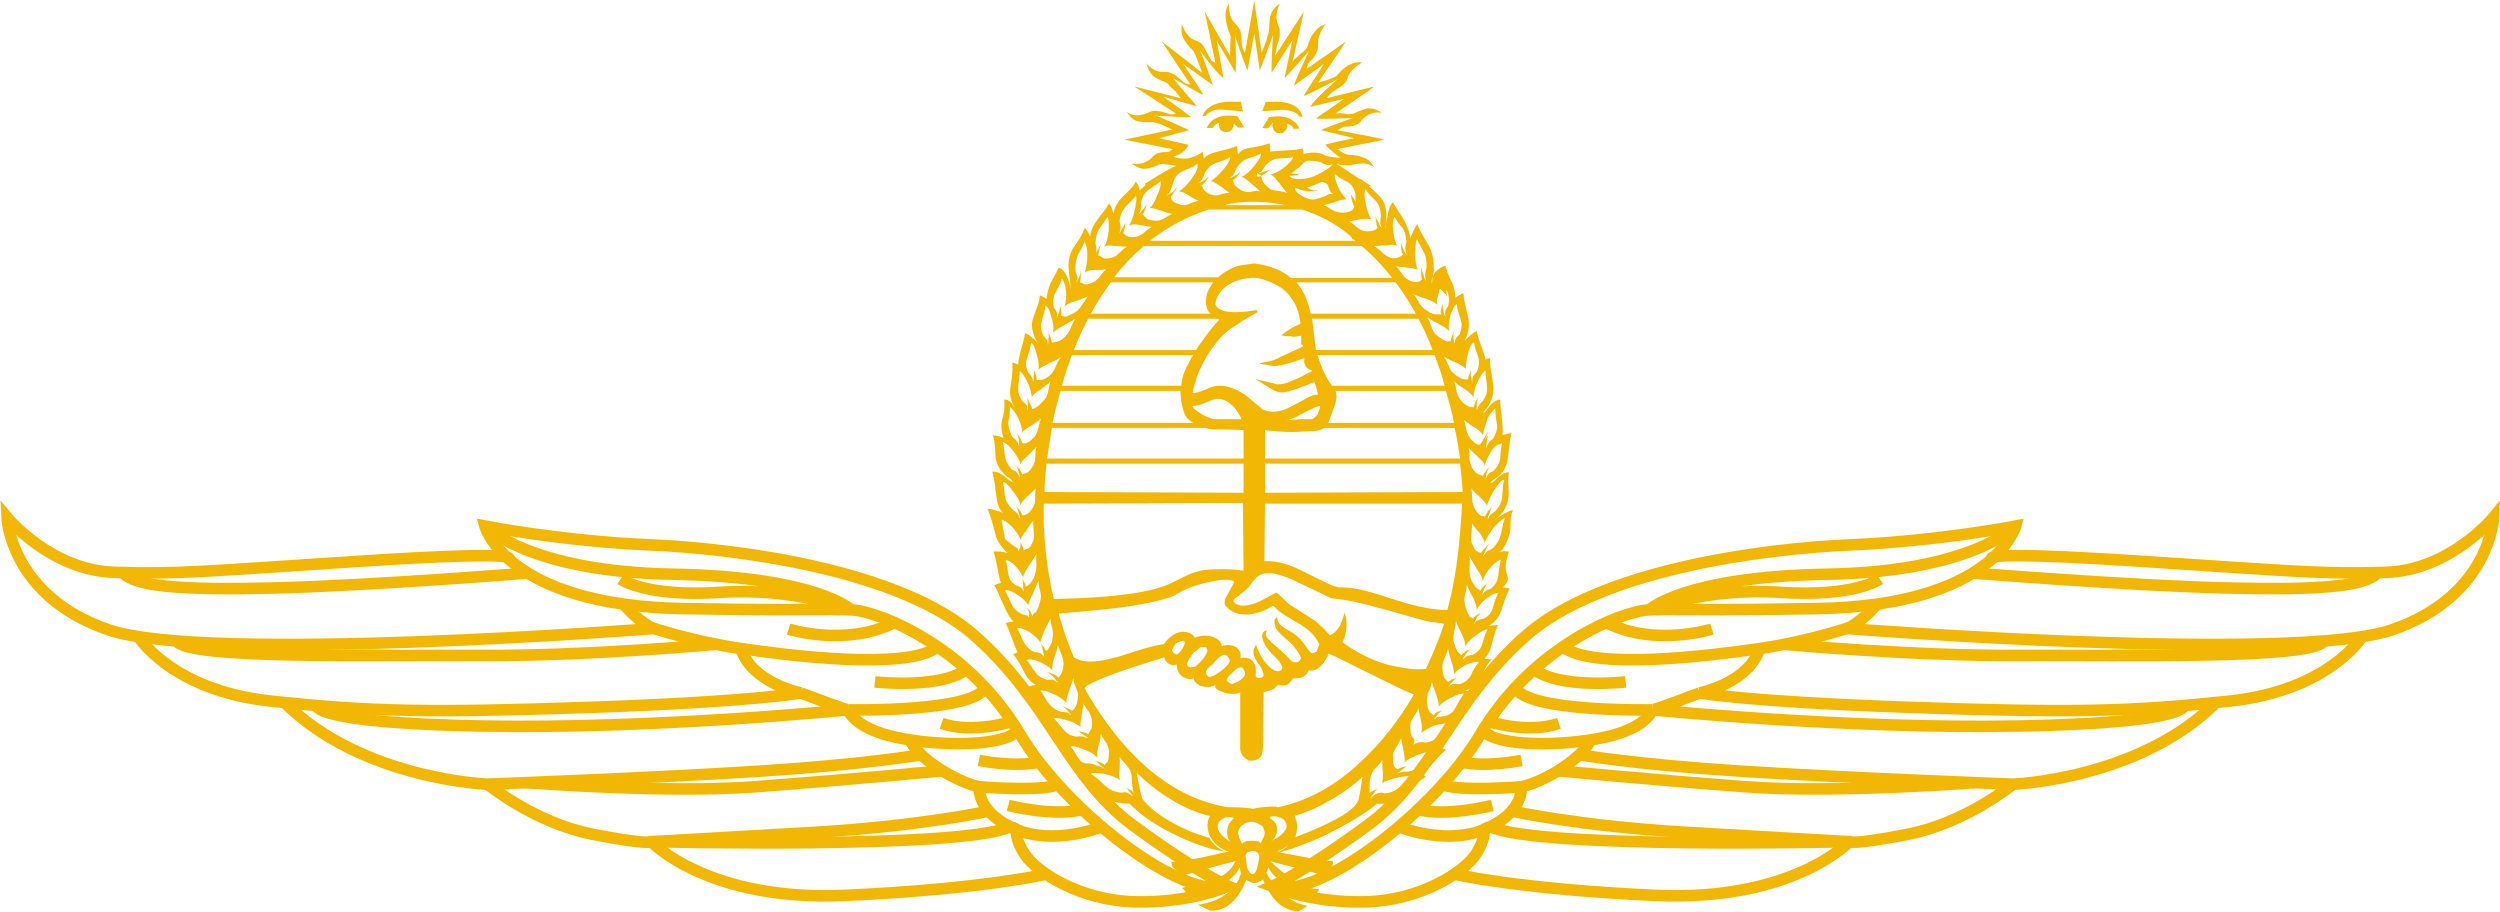 <?xml version="1.0" encoding="UTF-8"?>
<svg xmlns="http://www.w3.org/2000/svg" xmlns:xlink="http://www.w3.org/1999/xlink" width="131.52px" height="48px" viewBox="0 0 429.5 156.5" version="1.1">
<defs>
<clipPath id="clip1">
  <path d="M 169 0 L 260 0 L 260 156.5 L 169 156.5 Z M 169 0 "/>
</clipPath>
<clipPath id="clip2">
  <path d="M 72 79 L 223 79 L 223 156.5 L 72 156.5 Z M 72 79 "/>
</clipPath>
<clipPath id="clip3">
  <path d="M 163 130 L 223 130 L 223 156.5 L 163 156.5 Z M 163 130 "/>
</clipPath>
<clipPath id="clip4">
  <path d="M 100 133 L 191 133 L 191 156.5 L 100 156.5 Z M 100 133 "/>
</clipPath>
<clipPath id="clip5">
  <path d="M 207 79 L 358 79 L 358 156.5 L 207 156.5 Z M 207 79 "/>
</clipPath>
<clipPath id="clip6">
  <path d="M 306 77 L 429.5 77 L 429.5 122 L 306 122 Z M 306 77 "/>
</clipPath>
<clipPath id="clip7">
  <path d="M 207 130 L 267 130 L 267 156.5 L 207 156.5 Z M 207 130 "/>
</clipPath>
<clipPath id="clip8">
  <path d="M 238 133 L 329 133 L 329 156.5 L 238 156.5 Z M 238 133 "/>
</clipPath>
</defs>
<g id="surface1">
<g clip-path="url(#clip1)" clip-rule="nonzero">
<path style=" stroke:none;fill-rule:evenodd;fill:#F2B705;fill-opacity:1;" d="M 217.441 28.242 C 218.363 27.367 218.941 27.117 219.629 27.117 C 220.438 26.992 221.129 27.117 222.164 26.867 C 222.051 27.367 221.242 28.246 220.32 28.871 C 219.633 29.371 218.824 29.746 218.25 29.871 C 218.594 29.996 218.941 30.246 219.285 30.746 C 219.863 31.371 220.438 32.246 221.129 32.996 C 220.32 32.746 219.859 32.746 219.285 32.621 C 218.824 32.621 218.25 32.496 217.672 31.871 C 216.867 31.246 216.867 30.746 216.75 30.496 C 216.754 30.121 216.637 29.871 216.062 29.746 C 216.293 29.496 216.523 29.496 216.637 29.371 C 216.867 29.121 217.098 28.871 217.441 28.246 Z M 192.34 132.184 C 192.34 131.434 192.457 130.684 192.34 129.934 C 192.801 130.559 193.262 130.934 193.605 131.434 C 193.953 131.809 194.297 132.309 194.414 133.184 C 194.414 133.809 194.527 134.434 194.527 134.809 C 194.645 135.309 194.645 135.688 194.758 136.188 C 194.645 135.938 194.414 135.688 194.184 135.562 C 193.953 135.434 193.605 135.312 193.375 135.188 C 193.605 135.309 193.836 135.562 194.066 135.938 C 194.297 136.188 194.527 136.438 194.645 136.688 C 194.414 136.562 194.184 136.312 193.836 136.188 C 193.605 135.938 193.145 135.938 192.684 136.062 C 191.305 135.938 190.496 135.438 189.809 134.809 C 189.117 134.184 188.426 133.434 187.387 132.809 C 187.734 132.559 188.656 132.684 189.691 132.809 C 190.727 133.059 191.879 133.434 192.457 133.934 C 192.227 133.559 192.227 132.934 192.34 132.184 Z M 240.359 135.184 C 239.781 135.684 239.09 136.062 237.824 136.188 C 237.25 135.938 236.789 136.062 236.328 136.312 C 235.984 136.562 235.637 136.812 235.406 137.062 C 235.523 136.688 235.75 136.438 236.098 136.062 C 236.328 135.684 236.559 135.438 236.789 135.312 C 236.559 135.434 236.211 135.562 235.98 135.688 C 235.754 135.812 235.52 135.938 235.293 136.062 C 235.293 135.812 235.293 135.438 235.293 135.062 C 235.293 134.684 235.293 134.184 235.406 133.684 C 235.523 132.809 235.867 132.309 236.211 131.934 C 236.672 131.434 237.133 131.059 237.48 130.434 C 237.48 131.184 237.48 131.934 237.594 132.684 C 237.594 133.434 237.594 134.059 237.363 134.434 C 237.941 134.059 239.09 133.684 240.242 133.434 C 241.281 133.184 242.199 133.184 242.547 133.434 C 241.508 134.059 240.934 134.684 240.359 135.188 Z M 244.387 131.059 C 243.93 131.684 243.238 132.184 241.969 132.434 C 241.281 132.434 240.934 132.434 240.703 132.559 C 240.473 132.559 240.242 132.684 240.012 132.809 C 240.359 132.559 240.59 132.309 240.934 132.059 C 241.281 131.809 241.508 131.559 241.855 131.434 C 241.625 131.559 241.277 131.559 240.934 131.684 C 240.59 131.809 240.242 131.934 240.012 132.059 C 239.898 131.934 239.781 131.809 239.551 131.559 C 239.438 131.309 239.32 131.059 239.32 130.309 C 239.207 129.43 239.438 128.934 239.781 128.43 C 240.012 127.93 240.473 127.43 240.703 126.68 C 240.82 127.555 241.047 128.305 241.164 129.059 C 241.281 129.809 241.395 130.434 241.277 130.809 C 241.855 130.309 242.891 129.809 243.926 129.434 C 244.848 129.055 245.77 128.934 246.113 129.059 C 245.195 129.809 244.848 130.559 244.387 131.059 Z M 247.266 126.18 C 246.691 126.805 246.113 127.305 244.965 127.43 C 244.156 127.305 243.812 127.43 243.582 127.43 C 243.352 127.555 243.121 127.68 242.777 127.805 C 243.121 127.18 243.008 126.93 242.777 126.68 C 242.547 126.43 242.316 126.18 242.316 125.18 C 242.199 124.18 242.43 123.68 242.777 123.18 C 243.008 122.672 243.465 122.297 243.695 121.547 C 243.812 122.547 244.156 123.555 244.273 124.43 C 244.273 124.93 244.273 125.43 244.156 125.805 C 244.734 125.305 245.539 124.93 246.344 124.555 C 247.496 124.18 248.648 124.055 248.992 124.305 C 248.074 124.93 247.727 125.68 247.266 126.18 Z M 250.145 121.297 C 249.801 122.047 249.34 122.555 248.188 122.93 C 247.496 122.922 247.152 123.055 246.922 123.055 C 246.691 123.172 246.574 123.43 246.344 123.43 C 246.578 123.172 246.805 122.93 247.035 122.555 C 247.266 122.297 247.613 122.047 247.844 121.922 C 247.613 122.047 247.266 122.047 246.922 122.172 C 246.691 122.297 246.461 122.555 246.23 122.805 C 246.117 122.547 245.887 122.43 245.656 122.297 C 245.539 122.047 245.309 121.672 245.195 120.922 C 245.078 120.047 245.195 119.547 245.309 118.922 C 245.539 118.422 245.887 117.922 246 117.047 C 246.23 117.922 246.574 118.672 246.805 119.422 C 247.035 120.172 247.266 120.797 247.152 121.297 C 247.613 120.672 248.535 120.047 249.453 119.672 C 250.262 119.172 251.184 118.922 251.527 119.047 C 250.836 119.922 250.492 120.672 250.145 121.297 Z M 252.68 115.918 C 252.332 116.543 251.871 117.047 250.723 117.422 C 250.031 117.297 249.684 117.422 249.453 117.422 C 249.227 117.547 249.109 117.672 248.879 117.797 C 249.109 117.547 249.34 117.172 249.57 116.922 C 249.801 116.668 250.145 116.422 250.492 116.297 C 250.145 116.418 249.801 116.422 249.57 116.547 C 249.227 116.668 248.992 116.922 248.766 117.047 C 248.648 116.918 248.535 116.797 248.305 116.547 C 248.074 116.293 247.957 115.918 247.844 115.168 C 247.727 114.293 247.844 113.668 248.074 113.168 C 248.305 112.668 248.535 112.168 248.766 111.293 C 248.879 112.168 249.223 112.918 249.453 113.793 C 249.684 114.543 249.801 115.168 249.801 115.668 C 250.262 115.043 251.184 114.418 251.988 114.043 C 252.91 113.668 253.715 113.418 254.062 113.668 C 253.371 114.418 253.023 115.168 252.68 115.918 Z M 254.637 110.539 C 254.406 111.293 253.945 111.918 252.91 112.418 C 252.332 112.418 251.988 112.543 251.758 112.793 C 251.527 112.918 251.527 113.043 251.297 113.168 C 251.414 112.793 251.641 112.543 251.871 112.168 C 252.102 111.918 252.332 111.668 252.562 111.418 C 252.219 111.543 251.988 111.668 251.758 111.793 C 251.527 112.043 251.297 112.168 251.066 112.418 C 250.953 112.293 250.723 112.168 250.492 111.918 C 250.375 111.793 250.145 111.418 249.914 110.668 C 249.57 109.789 249.684 109.164 249.801 108.539 C 249.914 108.039 250.031 107.414 250.145 106.539 C 250.375 107.414 250.836 108.164 251.184 108.914 C 251.527 109.664 251.758 110.418 251.758 110.918 C 252.102 110.164 252.91 109.414 253.715 108.914 C 254.523 108.289 255.211 107.914 255.559 108.039 C 254.98 109.039 254.867 109.918 254.637 110.543 Z M 256.48 104.289 C 256.25 105.039 255.902 105.664 254.867 106.164 C 254.176 106.289 253.945 106.414 253.715 106.539 C 253.484 106.664 253.484 106.789 253.254 107.039 C 253.371 106.664 253.602 106.289 253.715 105.914 C 253.945 105.664 254.176 105.414 254.406 105.164 C 254.176 105.289 253.945 105.414 253.715 105.539 C 253.371 105.789 253.141 105.914 253.023 106.164 C 252.91 106.039 252.68 105.914 252.449 105.789 C 252.332 105.539 252.102 105.164 251.871 104.414 C 251.527 103.539 251.527 102.914 251.641 102.289 C 251.758 101.789 251.988 101.164 251.988 100.289 C 252.332 101.164 252.68 101.914 253.141 102.664 C 253.484 103.414 253.715 104.164 253.715 104.664 C 254.062 103.914 254.75 103.164 255.559 102.539 C 256.25 102.039 257.055 101.664 257.398 101.789 C 256.824 102.789 256.707 103.539 256.48 104.289 Z M 257.859 96.035 C 257.516 97.16 257.516 98.039 257.398 98.789 C 257.285 99.664 256.938 100.289 256.133 101.039 C 255.441 101.164 255.211 101.414 255.098 101.539 C 254.867 101.664 254.867 101.914 254.637 102.039 C 254.75 101.664 254.867 101.289 254.98 101.039 C 255.211 100.664 255.328 100.289 255.559 100.039 C 255.328 100.164 255.098 100.414 254.867 100.664 C 254.637 100.789 254.52 101.039 254.289 101.414 C 254.176 101.164 253.945 101.164 253.715 100.914 C 253.484 100.789 253.254 100.414 252.91 99.789 C 252.449 98.914 252.449 98.289 252.449 97.664 C 252.449 97.035 252.562 96.41 252.449 95.41 C 252.91 96.285 253.371 97.035 253.832 97.789 C 254.293 98.414 254.637 99.039 254.75 99.664 C 254.98 98.789 255.559 97.914 256.25 97.16 C 256.824 96.535 257.516 96.035 257.859 96.035 Z M 257.859 91.656 C 257.629 92.41 257.398 93.16 256.363 94.16 C 255.672 94.41 255.441 94.66 255.211 94.91 C 254.98 95.16 254.98 95.285 254.75 95.535 C 254.867 95.16 255.098 94.785 255.211 94.41 C 255.441 94.035 255.559 93.66 255.902 93.285 C 255.559 93.535 255.328 93.785 255.098 94.035 C 254.867 94.285 254.637 94.535 254.406 94.91 C 254.293 94.785 254.062 94.785 253.832 94.66 C 253.602 94.535 253.371 94.285 253.141 93.785 C 252.68 93.035 252.68 92.41 252.793 91.785 C 252.793 91.156 252.91 90.531 252.91 89.781 C 253.254 90.406 253.832 91.031 254.289 91.535 C 254.637 92.16 254.98 92.66 255.098 93.16 C 255.328 92.285 256.02 91.285 256.707 90.406 C 257.516 89.531 258.207 88.906 258.551 88.906 C 258.09 90.031 258.09 90.906 257.859 91.66 Z M 255.441 86.781 C 255.672 86.031 256.133 84.906 256.824 83.902 C 257.398 83.027 257.977 82.277 258.438 82.277 C 258.09 83.402 258.207 84.277 258.09 85.031 C 258.09 85.781 257.859 86.531 256.938 87.656 C 256.363 88.031 256.133 88.281 255.902 88.531 C 255.789 88.781 255.672 88.906 255.559 89.156 C 255.672 88.781 255.672 88.406 255.902 88.031 C 256.02 87.656 256.133 87.281 256.363 86.906 C 256.133 87.156 255.902 87.406 255.672 87.656 C 255.441 88.031 255.328 88.281 255.098 88.656 C 254.98 88.531 254.75 88.531 254.52 88.531 C 254.293 88.406 253.945 88.156 253.602 87.656 C 253.141 87.031 253.023 86.406 252.91 85.906 C 252.91 85.277 252.91 84.652 252.793 83.777 C 253.254 84.402 253.832 84.906 254.406 85.406 C 254.867 85.906 255.328 86.281 255.441 86.781 Z M 258.09 76.023 C 257.746 77.148 257.859 77.523 257.746 78.273 C 257.746 79.023 257.516 79.777 256.594 80.777 C 256.02 81.027 255.672 81.277 255.559 81.527 C 255.441 81.777 255.328 82.027 255.211 82.152 C 255.328 81.777 255.328 81.402 255.441 81.027 C 255.559 80.652 255.789 80.277 255.902 80.027 C 255.672 80.277 255.441 80.527 255.328 80.777 C 255.098 81.027 254.867 81.277 254.75 81.652 C 254.637 81.527 254.406 81.527 254.176 81.402 C 253.945 81.402 253.602 81.152 253.141 80.652 C 252.68 79.902 252.562 79.402 252.449 78.777 C 252.449 78.148 252.449 77.648 252.332 76.773 C 252.793 77.398 253.484 77.898 253.945 78.398 C 254.523 78.898 254.98 79.402 255.098 79.902 C 255.211 79.023 255.789 78.023 256.363 77.148 C 256.941 76.273 257.746 76.148 258.09 76.023 Z M 254.75 74.648 C 254.867 73.898 255.211 72.773 255.559 71.77 C 256.02 70.895 256.594 70.145 256.938 70.02 C 256.824 71.145 257.055 71.895 257.168 72.648 C 257.285 73.398 257.168 74.148 256.48 75.273 C 255.902 75.648 255.672 76.023 255.559 76.273 C 255.441 76.523 255.441 76.648 255.328 76.898 C 255.328 76.523 255.328 76.148 255.441 75.773 C 255.441 75.398 255.559 75.023 255.672 74.648 C 255.441 74.898 255.328 75.148 255.098 75.523 C 254.98 75.773 255.789 73.773 255.672 74.148 C 255.441 74.023 254.406 76.398 254.176 76.273 C 253.832 76.273 253.484 76.148 253.023 75.648 C 252.332 75.023 252.219 74.523 251.988 74.023 C 251.875 73.398 251.758 72.773 251.527 72.02 C 252.102 72.52 252.793 73.023 253.484 73.398 C 254.062 73.773 254.637 74.273 254.75 74.648 Z M 255.211 63.516 C 255.211 64.766 255.441 65.516 255.441 66.27 C 255.559 67.02 255.441 67.77 254.75 68.77 C 254.293 69.145 254.062 69.52 253.945 69.77 C 253.832 69.895 253.832 70.145 253.715 70.395 C 253.715 70.02 253.715 69.645 253.715 69.27 C 253.715 68.895 253.832 68.52 253.945 68.145 C 253.832 68.395 253.602 68.645 253.484 68.895 C 253.371 69.27 253.254 69.52 253.141 69.895 C 252.91 69.77 252.793 69.77 252.449 69.77 C 252.219 69.645 251.871 69.52 251.297 69.02 C 250.723 68.395 250.492 67.895 250.262 67.27 C 250.145 66.766 250.145 66.145 249.801 65.391 C 250.375 65.891 251.066 66.395 251.758 66.77 C 252.332 67.27 252.91 67.645 253.141 68.145 C 253.141 67.27 253.484 66.27 253.945 65.266 C 254.406 64.391 254.867 63.641 255.211 63.516 Z M 251.875 63.391 C 251.758 62.516 251.988 61.391 252.219 60.516 C 252.449 59.512 252.91 58.762 253.254 58.637 C 253.371 59.762 253.715 60.516 253.945 61.141 C 254.176 61.891 254.176 62.641 253.715 63.766 C 253.254 64.266 253.023 64.516 253.023 64.766 C 252.91 65.016 252.91 65.266 252.91 65.516 C 252.793 65.141 252.793 64.766 252.68 64.391 C 252.68 64.016 252.68 63.641 252.793 63.266 C 252.68 63.516 252.562 63.891 252.449 64.141 C 252.332 64.391 252.219 64.766 252.219 65.016 C 252.102 65.016 251.871 65.141 251.527 65.016 C 251.297 65.016 250.953 64.891 250.375 64.516 C 249.57 64.016 249.223 63.516 248.992 63.016 C 248.766 62.391 248.535 61.891 248.074 61.141 C 248.766 61.641 249.57 61.891 250.375 62.266 C 251.066 62.641 251.641 62.891 251.871 63.391 Z M 250.262 52.133 C 250.375 53.258 250.723 54.012 250.953 54.762 C 251.184 55.512 251.184 56.262 250.723 57.387 C 250.262 57.762 250.031 58.012 250.031 58.262 C 249.914 58.512 249.914 58.762 249.914 59.012 C 249.801 58.637 249.684 58.262 249.684 57.887 C 249.684 57.512 249.684 57.137 249.801 56.762 C 249.684 57.012 249.57 57.262 249.453 57.637 C 249.34 57.887 249.223 58.262 249.223 58.512 C 249.109 58.512 248.879 58.512 248.535 58.512 C 248.305 58.387 247.844 58.262 247.383 57.887 C 246.578 57.387 246.23 56.887 246 56.262 C 245.77 55.762 245.656 55.137 245.195 54.387 C 245.887 54.887 246.691 55.262 247.383 55.637 C 248.074 56.012 248.648 56.387 248.992 56.762 C 248.766 56.012 248.992 54.887 249.223 53.887 C 249.57 53.008 249.914 52.258 250.262 52.133 Z M 247.266 49.758 C 247.383 48.883 248.074 50.508 248.418 50.383 C 248.766 51.508 248.305 49.133 248.648 49.883 C 248.879 50.633 249.109 51.258 248.766 52.508 C 248.418 53.008 248.305 53.258 248.305 53.512 C 248.188 53.758 248.305 54.012 248.305 54.262 C 248.074 53.883 247.957 53.512 247.957 53.133 C 247.844 52.758 247.844 52.383 247.844 52.008 C 247.727 52.383 247.613 52.633 247.613 52.883 C 247.496 53.258 247.496 53.512 247.613 53.887 C 247.383 53.883 247.152 53.887 246.922 53.887 C 246.578 53.883 246.23 53.887 245.539 53.512 C 244.734 53.008 244.273 52.633 243.926 52.133 C 243.699 51.633 243.352 51.008 242.777 50.383 C 243.582 50.758 244.387 51.008 245.195 51.258 C 245.887 51.508 246.574 51.883 246.922 52.258 C 246.691 51.383 247.152 50.758 247.266 49.758 Z M 243.582 46.254 C 243.238 45.504 243.121 44.379 243.121 43.254 C 243.121 42.254 243.238 41.254 243.465 41.004 C 243.93 42.129 244.387 42.629 244.617 43.254 C 244.965 43.754 245.078 44.504 245.078 45.879 C 244.848 46.629 244.848 47.004 244.848 47.258 C 244.848 47.629 244.965 47.758 244.965 48.133 C 244.734 47.754 244.617 47.383 244.504 46.879 C 244.273 46.504 244.273 46.129 244.156 45.754 C 244.156 46.129 244.156 46.504 244.156 46.879 C 244.156 47.254 244.273 47.633 244.273 47.883 C 244.156 48.008 244.043 48.133 243.812 48.258 C 243.582 48.258 243.238 48.383 242.66 48.258 C 241.855 48.008 241.395 47.633 241.047 47.133 C 240.703 46.754 240.359 46.129 239.781 45.629 C 240.473 45.754 241.277 45.754 241.855 45.879 C 242.547 45.879 243.121 46.004 243.582 46.254 Z M 238.402 42.004 C 239.09 41.879 239.668 41.879 240.012 42.129 C 239.668 41.496 239.438 40.371 239.32 39.371 C 239.207 38.371 239.32 37.496 239.551 37.121 C 240.129 38.121 240.59 38.621 240.934 38.996 C 241.281 39.496 241.508 40.121 241.625 41.504 C 241.395 42.254 241.395 42.629 241.508 43.004 C 241.508 43.254 241.625 43.379 241.625 43.754 C 241.395 43.379 241.277 43.004 241.047 42.629 C 240.934 42.254 240.703 41.879 240.703 41.504 C 240.703 41.879 240.703 42.254 240.703 42.629 C 240.82 43.004 240.816 43.379 241.047 43.629 C 240.82 43.754 240.703 43.879 240.473 44.004 C 240.242 44.129 239.898 44.254 239.32 44.254 C 238.516 44.129 238.055 43.754 237.594 43.379 C 237.25 43.004 236.789 42.629 236.098 42.129 C 236.902 42.129 237.711 42.004 238.398 42.004 Z M 233.91 37.496 C 234.602 37.496 235.293 37.371 235.637 37.621 C 235.176 36.996 234.832 35.746 234.602 34.746 C 234.371 33.746 234.371 32.746 234.602 32.371 C 235.176 33.371 235.75 33.746 236.328 34.371 C 236.789 34.871 237.133 35.621 237.25 36.871 C 237.133 37.621 237.133 37.996 237.133 38.371 C 237.25 38.621 237.363 38.746 237.363 38.996 C 237.133 38.746 236.902 38.371 236.789 37.996 C 236.559 37.746 236.441 37.371 236.328 36.996 C 236.328 37.371 236.328 37.621 236.441 37.996 C 236.441 38.371 236.559 38.746 236.672 38.996 C 236.559 39.121 236.441 39.246 236.211 39.371 C 235.984 39.496 235.637 39.621 234.945 39.621 C 234.141 39.621 233.68 39.371 233.219 38.996 C 232.758 38.621 232.414 38.246 231.723 37.871 C 232.414 37.871 233.219 37.621 233.91 37.496 Z M 229.305 29.746 C 230.109 30.496 230.801 30.746 231.492 31.121 C 232.066 31.496 232.527 31.871 232.871 33.246 C 232.875 33.496 232.871 33.746 232.871 33.996 C 232.875 34.121 232.871 34.371 232.871 34.496 C 232.758 34.246 232.527 33.996 232.414 33.746 C 232.184 33.496 232.066 33.246 232.066 33.121 C 232.184 33.746 232.184 34.121 232.297 34.496 C 232.414 34.871 232.527 34.996 232.645 35.371 C 232.645 35.496 232.527 35.621 232.414 35.871 C 232.297 35.996 231.953 36.246 231.262 36.371 C 229.996 36.496 229.418 36.246 228.957 35.996 C 228.496 35.746 228.152 35.371 227.344 35.121 C 228.152 34.996 228.844 34.746 229.535 34.496 C 230.227 34.246 230.914 34.121 231.375 34.121 C 230.801 33.621 230.223 32.746 229.766 31.746 C 229.418 30.871 229.188 29.996 229.305 29.746 Z M 227.809 33.496 C 227.348 33.621 226.887 33.871 225.965 34.121 C 225.16 34.246 224.121 33.871 223.43 33.371 C 222.738 32.996 222.277 32.371 222.508 32.121 C 222.512 32.121 222.625 32.246 222.738 32.246 C 222.738 32.246 222.855 32.246 222.969 32.246 C 223.316 32.496 224.008 32.621 224.699 32.746 C 225.387 32.746 225.965 32.746 226.426 32.621 C 226.078 32.621 225.734 32.621 225.387 32.496 C 225.043 32.371 224.812 32.246 224.469 32.121 C 224.812 31.996 225.156 31.871 225.617 31.746 C 226.078 31.496 226.539 31.371 227.117 31.121 C 227.922 31.246 228.152 31.621 228.266 32.121 C 228.496 32.621 228.613 32.996 229.074 33.246 C 228.496 33.121 228.152 33.246 227.805 33.496 Z M 223.199 28.617 C 223.66 28.242 224.121 27.367 224.926 27.492 C 225.848 27.492 226.77 27.617 227.117 27.867 C 227.461 28.117 228.266 28.371 228.844 28.117 C 228.957 28.492 226.656 29.871 225.156 30.371 C 223.547 30.746 221.934 30.871 221.473 29.996 C 221.82 30.121 222.164 30.121 222.508 29.996 C 222.738 29.996 223.086 29.871 223.43 29.621 C 223.199 29.746 222.855 29.746 222.625 29.746 C 222.395 29.746 222.047 29.746 221.82 29.621 C 222.281 29.371 222.738 28.871 223.199 28.617 Z M 215.945 29.621 C 216.523 29.621 216.523 29.621 217.098 29.371 C 217.441 29.371 217.789 29.121 218.133 28.996 C 217.902 29.246 217.559 29.621 217.211 29.746 C 216.867 29.996 216.523 30.246 216.062 30.246 Z M 211.801 29.996 C 211.914 29.871 212.145 29.496 212.375 28.871 C 213.066 27.742 213.645 27.367 214.332 27.117 C 215.023 26.867 215.715 26.742 216.637 26.242 C 216.754 26.617 216.176 27.492 215.484 28.371 C 214.793 29.246 213.988 29.996 213.297 30.246 C 213.758 30.371 214.219 30.746 214.793 31.246 C 215.371 31.746 215.945 32.246 216.523 32.746 C 215.715 32.621 215.254 32.746 214.68 32.871 C 214.219 32.871 213.645 32.871 212.953 32.371 C 212.375 31.996 212.145 31.746 212.031 31.496 C 211.914 31.246 211.914 30.996 211.801 30.871 C 212.031 30.746 212.262 30.496 212.492 30.246 C 212.723 29.996 212.953 29.746 213.066 29.371 C 212.836 29.621 212.605 29.871 212.262 29.996 C 211.914 30.246 211.57 30.371 211.227 30.496 C 211.453 30.246 211.57 30.246 211.801 29.996 Z M 206.387 30.871 C 206.504 30.621 206.734 30.371 206.965 29.621 C 207.656 28.492 208.23 28.117 208.922 27.867 C 209.613 27.617 210.305 27.492 211.34 26.867 C 211.34 27.367 210.879 28.117 210.188 28.996 C 209.496 29.746 208.691 30.621 208 30.996 C 208.461 30.996 208.922 31.371 209.496 31.746 C 210.074 32.121 210.648 32.621 211.227 32.996 C 210.535 32.996 209.957 33.246 209.383 33.371 C 208.922 33.496 208.348 33.496 207.656 33.121 C 207.078 32.871 206.848 32.496 206.734 32.371 C 206.617 32.121 206.617 31.871 206.387 31.746 C 206.734 31.496 206.965 31.246 207.195 30.996 C 207.309 30.746 207.539 30.371 207.77 30.121 C 207.426 30.371 207.195 30.621 206.848 30.871 C 206.504 31.121 206.156 31.246 205.812 31.371 C 206.043 31.246 206.156 31.121 206.387 30.871 Z M 200.977 32.871 C 201.09 32.621 201.207 32.371 201.438 31.621 C 201.781 30.121 202.473 29.621 203.277 29.246 C 203.969 28.867 204.891 28.746 205.699 27.992 C 205.93 28.367 205.582 29.371 204.891 30.371 C 204.199 31.371 203.277 32.371 202.473 32.746 C 202.934 32.746 203.508 32.996 204.086 33.371 C 204.66 33.746 205.238 34.121 205.93 34.371 C 205.238 34.496 204.66 34.746 204.086 34.996 C 203.625 35.121 203.051 35.246 202.359 34.871 C 201.781 34.746 201.551 34.496 201.32 34.246 C 201.207 33.996 201.207 33.871 201.09 33.746 C 201.32 33.496 201.551 33.246 201.668 32.871 C 201.898 32.621 202.129 32.371 202.242 31.996 C 202.012 32.246 201.668 32.621 201.438 32.871 C 201.09 33.121 200.746 33.246 200.402 33.496 C 200.633 33.246 200.746 33.121 200.977 32.871 Z M 195.91 36.121 C 196.023 35.871 196.023 35.496 196.023 34.746 C 196.254 33.496 196.715 32.996 197.293 32.496 C 197.867 32.121 198.559 31.746 199.363 30.996 C 199.48 31.371 199.363 32.246 198.902 33.246 C 198.559 34.121 198.098 35.121 197.523 35.621 C 197.98 35.621 198.559 35.746 199.25 35.996 C 199.941 36.246 200.746 36.496 201.438 36.621 C 200.746 36.871 200.285 37.246 199.824 37.496 C 199.25 37.746 198.789 37.871 197.98 37.746 C 197.293 37.621 196.945 37.496 196.832 37.246 C 196.602 37.121 196.484 36.871 196.254 36.746 C 196.484 36.496 196.602 36.246 196.715 35.871 C 196.832 35.621 196.945 35.246 196.945 34.996 C 196.832 35.246 196.602 35.621 196.371 35.871 C 196.141 36.121 195.91 36.496 195.562 36.746 C 195.68 36.496 195.793 36.371 195.91 36.121 Z M 192.34 37.871 C 192.457 36.621 192.914 35.996 193.375 35.371 C 193.836 34.871 194.527 34.371 195.105 33.496 C 195.332 33.746 195.219 34.746 194.988 35.746 C 194.758 36.871 194.414 37.996 193.953 38.621 C 194.414 38.371 194.988 38.371 195.68 38.496 C 196.371 38.621 197.176 38.746 197.867 38.871 C 197.176 39.246 196.832 39.621 196.371 39.996 C 195.91 40.246 195.449 40.621 194.645 40.621 C 194.066 40.621 193.723 40.496 193.492 40.371 C 193.262 40.246 193.145 39.996 192.914 39.996 C 193.031 39.621 193.145 39.371 193.262 38.996 C 193.262 38.621 193.262 38.371 193.375 37.996 C 193.262 38.371 193.031 38.746 192.914 38.996 C 192.684 39.371 192.457 39.621 192.34 39.996 C 192.34 39.746 192.457 39.496 192.457 39.246 C 192.57 38.996 192.57 38.621 192.34 37.871 Z M 188.195 41.629 C 188.309 40.246 188.539 39.621 188.887 39.121 C 189.23 38.621 189.691 38.121 190.266 37.121 C 190.496 37.496 190.496 38.371 190.496 39.371 C 190.383 40.496 190.152 41.629 189.691 42.254 C 190.152 42.004 190.727 42.004 191.418 42.129 C 192.109 42.129 192.801 42.254 193.605 42.254 C 192.914 42.629 192.57 43.129 192.109 43.504 C 191.766 43.879 191.305 44.129 190.496 44.254 C 189.809 44.379 189.461 44.254 189.23 44.004 C 189 43.879 188.887 43.754 188.656 43.754 L 188.887 42.754 L 189.117 41.879 C 188.887 42.254 188.77 42.629 188.539 42.879 C 188.426 43.129 188.309 43.379 188.195 43.504 C 188.309 43.379 188.309 43.129 188.309 42.879 C 188.426 42.629 188.309 42.254 188.195 41.629 Z M 185.199 43.629 C 185.547 43.004 185.891 42.504 186.352 41.379 C 186.582 41.754 186.812 42.629 186.812 43.754 C 186.812 44.754 186.582 46.004 186.352 46.754 C 186.699 46.379 187.273 46.254 187.965 46.254 C 188.539 46.254 189.348 46.254 190.035 46.129 C 189.461 46.629 189.117 47.133 188.77 47.633 C 188.426 48.008 187.965 48.383 187.16 48.633 C 186.699 48.758 186.352 48.758 186.121 48.633 C 185.891 48.508 185.66 48.383 185.547 48.383 C 185.66 48.008 185.66 47.633 185.66 47.258 C 185.66 46.879 185.66 46.504 185.66 46.129 C 185.66 46.629 185.547 47.004 185.43 47.383 C 185.316 47.754 185.086 48.133 184.855 48.508 C 184.969 48.258 184.969 48.008 185.086 47.758 C 185.086 47.379 184.969 47.004 184.738 46.379 C 184.738 44.879 184.969 44.254 185.199 43.629 Z M 181.285 50.258 C 181.633 49.508 182.09 48.883 182.438 47.758 C 182.668 47.883 183.012 48.758 183.129 49.758 C 183.242 50.633 183.129 51.758 182.898 52.508 C 183.242 52.133 183.934 51.883 184.625 51.633 C 185.43 51.383 186.238 51.133 186.93 50.758 C 186.469 51.383 186.121 51.883 185.777 52.383 C 185.547 52.883 185.086 53.383 184.281 53.762 C 183.59 54.133 183.242 54.262 183.012 54.262 C 182.668 54.262 182.551 54.137 182.32 54.137 C 182.32 53.883 182.32 53.512 182.32 53.258 C 182.207 52.883 182.207 52.633 182.09 52.383 C 182.09 52.633 182.09 53.008 181.977 53.383 C 181.863 53.758 181.746 54.137 181.633 54.512 C 181.633 54.262 181.633 54.137 181.633 53.887 C 181.633 53.633 181.516 53.258 181.055 52.758 C 180.824 51.633 180.941 50.883 181.285 50.258 Z M 179.215 57.512 C 178.754 56.387 178.754 55.762 178.984 55.012 C 179.098 54.262 179.559 53.512 179.559 52.383 C 180.02 52.508 180.363 53.258 180.594 54.262 C 180.941 55.137 181.055 56.262 180.941 57.012 C 181.285 56.637 181.863 56.262 182.551 55.887 C 183.242 55.512 183.934 55.137 184.738 54.637 C 184.281 55.387 184.051 56.012 183.82 56.512 C 183.59 57.012 183.242 57.512 182.551 58.137 C 181.977 58.512 181.633 58.637 181.285 58.637 C 181.055 58.762 180.824 58.637 180.711 58.762 C 180.594 58.387 180.594 58.137 180.48 57.762 C 180.363 57.512 180.25 57.262 180.133 57.012 C 180.133 57.262 180.25 57.637 180.133 58.012 C 180.133 58.387 180.133 58.762 180.02 59.137 C 180.02 58.887 180.02 58.762 179.902 58.512 C 179.902 58.262 179.672 58.012 179.215 57.512 Z M 176.449 61.391 C 176.68 60.641 177.023 59.891 177.141 58.762 C 177.484 58.887 177.832 59.637 178.062 60.641 C 178.406 61.641 178.523 62.641 178.406 63.391 C 178.754 63.016 179.328 62.766 180.02 62.391 C 180.711 62.016 181.516 61.766 182.207 61.266 C 181.746 62.016 181.516 62.516 181.285 63.016 C 181.055 63.641 180.711 64.141 180.02 64.641 C 179.441 65.016 179.098 65.141 178.754 65.141 C 178.523 65.141 178.293 65.141 178.062 65.141 C 178.062 64.766 178.062 64.516 177.945 64.266 C 177.832 63.891 177.715 63.641 177.602 63.391 C 177.602 63.766 177.602 64.016 177.602 64.391 C 177.602 64.766 177.602 65.141 177.484 65.516 C 177.371 65.266 177.484 65.141 177.371 64.891 C 177.254 64.641 177.141 64.391 176.68 63.891 C 176.105 62.766 176.219 62.016 176.449 61.391 Z M 175.645 68.77 C 174.953 67.77 174.836 67.02 174.953 66.27 C 174.953 65.516 175.184 64.766 175.184 63.641 C 175.527 63.766 175.988 64.516 176.449 65.391 C 176.91 66.266 177.254 67.395 177.254 68.145 C 177.484 67.645 177.945 67.27 178.637 66.895 C 179.215 66.391 179.902 66.02 180.48 65.391 C 180.25 66.141 180.133 66.77 180.02 67.395 C 179.902 67.895 179.672 68.395 178.984 69.02 C 178.523 69.52 178.176 69.77 177.945 69.895 C 177.715 70.02 177.484 70.145 177.371 70.145 C 177.254 69.895 177.141 69.52 176.91 69.145 C 176.793 68.77 176.566 68.395 176.336 68.145 C 176.566 68.52 176.566 68.895 176.566 69.145 C 176.68 69.52 176.566 69.895 176.566 70.395 C 176.449 70.145 176.566 69.895 176.449 69.645 C 176.336 69.395 176.105 69.145 175.645 68.77 Z M 173.227 72.395 C 173.34 71.645 173.57 70.895 173.457 69.77 C 173.801 69.895 174.375 70.645 174.836 71.52 C 175.297 72.395 175.645 73.523 175.645 74.273 C 175.758 73.898 176.336 73.523 176.91 73.148 C 177.602 72.645 178.293 72.273 178.867 71.77 C 178.523 72.52 178.523 73.148 178.293 73.648 C 178.176 74.273 177.945 74.773 177.371 75.273 C 176.91 75.773 176.566 75.898 176.219 76.023 C 175.988 76.023 175.758 76.023 175.645 76.023 C 175.527 75.773 175.414 75.398 175.297 75.148 C 175.066 74.898 174.953 74.523 174.723 74.273 C 174.836 74.648 174.953 75.023 175.066 75.398 C 175.066 75.773 175.066 76.148 175.066 76.523 C 174.953 76.273 174.953 76.148 174.836 75.898 C 174.723 75.648 174.492 75.398 173.914 74.898 C 173.34 73.898 173.227 73.148 173.227 72.395 Z M 175.645 81.402 C 175.527 81.027 175.297 80.777 175.184 80.527 C 174.953 80.277 174.723 80.027 174.492 79.777 C 174.723 80.027 174.836 80.402 174.953 80.777 C 175.066 81.152 175.184 81.527 175.184 81.902 C 175.066 81.777 175.066 81.527 174.836 81.277 C 174.723 81.027 174.492 80.777 173.801 80.527 C 172.996 79.527 172.766 78.902 172.648 78.273 C 172.535 77.648 172.535 76.898 172.305 75.773 C 172.648 75.898 173.34 76.398 173.914 77.148 C 174.605 78.023 175.184 78.902 175.297 79.652 C 175.414 79.273 175.875 78.777 176.449 78.273 C 176.91 77.773 177.484 77.273 178.062 76.648 C 177.832 77.398 177.945 78.023 177.832 78.652 C 177.832 79.148 177.715 79.652 177.141 80.402 C 176.793 80.902 176.449 81.152 176.219 81.152 C 175.988 81.277 175.758 81.277 175.645 81.402 Z M 172.648 92.41 C 172.535 91.91 172.418 91.16 172.074 89.156 C 172.418 89.156 173.109 89.656 173.801 90.281 C 174.492 91.031 175.066 91.91 175.414 92.66 C 175.414 92.16 175.758 91.66 176.219 91.16 C 176.566 90.531 177.141 89.906 177.484 89.281 C 177.484 90.156 177.602 90.781 177.602 91.285 C 177.715 91.91 177.715 92.535 177.254 93.285 C 177.023 93.91 176.68 94.16 176.449 94.16 C 176.219 94.285 175.988 94.285 175.875 94.535 C 175.875 94.285 175.758 93.91 175.645 93.66 C 175.527 93.41 175.414 93.16 175.297 92.91 C 175.414 93.16 175.297 93.535 175.297 93.785 C 175.184 94.035 175.066 94.41 175.066 94.66 C 174.953 94.535 174.953 94.41 174.953 94.285 C 174.836 94.035 174.605 93.91 174.145 93.66 C 173.227 92.91 172.879 92.785 172.648 92.41 Z M 172.305 82.652 C 172.648 82.652 173.34 83.277 173.914 84.152 C 174.605 84.902 175.184 85.906 175.297 86.656 C 175.414 86.281 175.875 85.781 176.336 85.281 C 176.91 84.777 177.484 84.277 177.945 83.777 C 177.832 84.527 177.832 85.156 177.832 85.656 C 177.832 86.281 177.715 86.781 177.141 87.531 C 176.793 88.031 176.449 88.156 176.219 88.281 C 175.988 88.406 175.758 88.406 175.645 88.406 C 175.527 88.156 175.414 87.781 175.184 87.531 C 174.953 87.281 174.723 87.031 174.492 86.781 C 174.723 87.031 174.836 87.406 174.953 87.781 C 175.066 88.156 175.184 88.531 175.297 89.031 C 175.066 88.781 175.066 88.531 174.953 88.281 C 174.723 88.031 174.492 87.781 173.914 87.406 C 172.996 86.406 172.766 85.781 172.648 85.156 C 172.535 84.402 172.535 83.777 172.305 82.652 Z M 174.375 97.035 C 174.953 97.66 175.527 98.414 175.758 99.039 C 175.875 98.539 176.219 97.914 176.68 97.16 C 177.141 96.535 177.602 95.785 178.062 95.035 C 177.945 95.91 178.062 96.41 178.062 97.035 C 178.062 97.66 177.945 98.289 177.602 99.164 C 177.254 99.789 177.023 100.164 176.793 100.289 C 176.566 100.539 176.449 100.539 176.219 100.664 C 176.219 100.414 176.105 100.164 175.988 99.914 C 175.875 99.664 175.758 99.539 175.527 99.289 C 175.758 99.539 175.758 99.914 175.758 100.289 C 175.875 100.664 175.758 101.164 175.875 101.539 C 175.758 101.289 175.645 101.164 175.527 100.914 C 175.297 100.789 175.066 100.539 174.492 100.414 C 173.57 99.789 173.34 99.164 173.227 98.539 C 173.109 97.91 173.109 97.285 172.766 96.16 C 173.109 96.035 173.801 96.41 174.375 97.035 Z M 173.801 103.664 C 173.457 103.039 173.227 102.289 172.648 101.289 C 172.996 101.164 173.914 101.414 174.723 102.039 C 175.527 102.539 176.336 103.164 176.68 103.914 C 176.68 103.414 177.023 102.789 177.371 102.039 C 177.715 101.289 178.062 100.414 178.406 99.664 C 178.406 100.539 178.637 101.039 178.754 101.664 C 178.867 102.289 178.867 102.789 178.523 103.789 C 178.293 104.539 178.062 104.914 177.832 105.164 C 177.602 105.289 177.371 105.414 177.371 105.789 C 177.254 105.414 177.141 105.164 177.023 104.914 C 176.91 104.664 176.68 104.539 176.449 104.414 C 176.566 104.539 176.68 104.789 176.793 105.039 C 176.793 105.289 176.793 105.539 176.793 105.914 C 176.68 105.789 176.566 105.664 176.449 105.664 C 176.219 105.539 175.988 105.539 175.645 105.414 C 174.605 104.914 174.145 104.414 173.801 103.664 Z M 175.875 110.164 C 175.527 109.539 175.297 108.789 174.723 107.789 C 175.066 107.664 175.988 107.914 176.793 108.414 C 177.602 108.914 178.406 109.664 178.754 110.293 C 178.754 109.789 179.098 109.164 179.328 108.414 C 179.672 107.664 180.133 106.914 180.48 106.164 C 180.48 106.914 180.711 107.539 180.824 108.039 C 180.941 108.664 180.941 109.289 180.711 110.168 C 180.48 110.664 180.363 111.043 180.133 111.293 C 180.02 111.543 179.789 111.668 179.672 111.668 C 179.559 111.418 179.441 111.293 179.328 111.043 C 179.098 110.793 178.984 110.668 178.754 110.418 C 178.984 110.793 179.098 111.043 179.098 111.418 C 179.215 111.793 179.328 112.293 179.328 112.668 C 179.098 112.418 178.984 112.293 178.867 112.168 C 178.637 112.043 178.293 111.918 177.715 111.918 C 176.68 111.418 176.219 110.793 175.875 110.168 Z M 177.832 115.293 C 177.371 114.793 177.141 114.043 176.336 113.293 C 176.68 113.043 177.602 113.168 178.523 113.543 C 179.328 113.918 180.25 114.418 180.824 115.043 C 180.711 114.543 180.824 113.793 181.055 113.043 C 181.285 112.293 181.633 111.543 181.746 110.668 C 181.977 111.418 182.207 111.918 182.438 112.543 C 182.668 113.043 182.781 113.543 182.668 114.543 C 182.551 115.168 182.438 115.543 182.207 115.793 C 182.09 116.043 181.863 116.172 181.863 116.297 C 181.516 116.043 181.285 115.793 180.941 115.668 C 180.594 115.543 180.25 115.418 179.902 115.293 C 180.25 115.543 180.594 115.793 180.824 116.043 C 181.172 116.293 181.402 116.672 181.633 117.047 L 181.633 116.918 L 181.746 116.918 C 181.746 116.918 181.746 116.922 181.746 117.047 C 181.746 117.047 181.746 117.047 181.746 117.172 C 181.516 117.047 181.402 116.922 181.172 116.797 C 180.941 116.668 180.594 116.547 179.902 116.672 C 178.754 116.293 178.176 115.918 177.832 115.293 Z M 180.133 120.672 C 179.672 120.172 179.441 119.422 178.754 118.547 C 179.098 118.422 179.902 118.547 180.824 119.047 C 181.746 119.422 182.781 120.047 183.242 120.672 C 183.129 120.172 183.359 119.547 183.59 118.797 C 183.82 118.047 184.164 117.297 184.395 116.422 C 184.512 117.297 184.738 117.797 184.969 118.297 C 185.199 118.797 185.316 119.422 185.086 120.297 C 184.969 120.922 184.855 121.297 184.625 121.547 C 184.512 121.797 184.281 121.797 184.164 122.047 C 183.934 121.797 183.703 121.672 183.359 121.547 C 183.129 121.422 182.781 121.297 182.551 121.172 C 182.781 121.422 183.129 121.547 183.359 121.922 C 183.59 122.172 183.82 122.43 184.051 122.805 C 183.82 122.672 183.703 122.43 183.473 122.297 C 183.242 122.297 182.898 122.172 182.32 122.172 C 181.172 121.797 180.594 121.297 180.133 120.672 Z M 187.16 122.297 C 187.387 122.797 187.617 123.305 187.617 124.18 C 187.617 124.805 187.504 125.18 187.273 125.43 C 187.16 125.68 187.043 125.805 186.93 126.055 C 186.699 125.805 186.352 125.68 186.008 125.68 C 185.777 125.555 185.43 125.555 185.086 125.43 C 185.43 125.555 185.777 125.805 186.008 126.055 C 186.352 126.18 186.582 126.43 186.93 126.68 C 186.699 126.68 186.469 126.555 186.238 126.43 C 186.008 126.43 185.66 126.305 184.969 126.43 C 183.82 126.305 183.242 125.805 182.781 125.305 C 182.207 124.68 181.863 124.055 181.055 123.305 C 181.402 123.172 182.207 123.305 183.129 123.555 C 184.164 123.805 185.086 124.305 185.66 124.805 C 185.547 124.43 185.66 123.68 185.777 123.055 C 185.891 122.297 186.121 121.422 186.121 120.672 C 186.469 121.422 186.812 121.797 187.16 122.297 Z M 188.656 128.18 C 188.887 127.555 189.117 126.68 189.117 125.93 C 189.461 126.68 189.809 127.18 190.152 127.68 C 190.383 128.18 190.613 128.68 190.496 129.559 C 190.496 130.184 190.383 130.559 190.266 130.809 C 190.035 130.934 189.922 131.059 189.809 131.309 C 189.578 131.059 189.23 130.934 188.887 130.809 C 188.656 130.684 188.309 130.684 187.965 130.559 C 188.309 130.684 188.656 130.934 188.887 131.184 C 189.23 131.434 189.461 131.684 189.809 131.934 C 189.578 131.809 189.117 131.559 188.539 131.434 C 187.965 131.184 187.273 130.934 186.582 131.059 C 185.316 130.684 185.086 130.434 184.855 129.934 C 184.738 129.43 184.738 128.934 183.82 128.18 C 184.164 127.93 185.086 128.18 186.008 128.555 C 187.043 128.93 188.078 129.434 188.539 130.059 C 188.426 129.559 188.539 128.934 188.656 128.18 Z M 201.668 26.742 C 203.625 26.242 204.199 24.742 204.199 24.742 L 199.133 23.617 L 204.316 22.238 C 204.316 22.238 198.789 19.738 198.559 19.738 C 198.789 19.738 203.855 20.113 204.66 19.988 C 204.66 19.988 200.859 17.113 199.824 16.488 C 199.824 16.488 204.316 17.738 205.582 18.113 C 205.582 17.988 201.668 13.609 201.551 13.359 C 202.242 13.609 206.387 16.238 206.734 16.113 C 206.043 14.984 203.277 10.859 203.277 10.859 L 208.348 14.484 C 208.23 13.859 206.387 8.98 206.156 8.48 C 206.848 9.605 209.152 12.609 210.188 13.234 L 209.035 6.855 L 212.262 12.359 C 212.375 11.984 212.375 6.98 212.145 5.73 C 212.262 6.48 213.988 11.359 214.332 11.984 L 215.484 5.605 C 215.484 5.605 216.406 11.734 216.406 11.984 C 216.754 11.359 218.711 5.855 218.711 5.855 C 218.594 7.105 218.363 12.234 218.48 12.359 L 222.051 6.73 L 220.668 13.359 C 220.781 13.234 224.926 8.605 224.926 8.605 C 224.582 9.23 222.625 13.484 222.277 14.609 L 227.461 10.859 L 224.008 16.234 C 224.008 16.234 224.008 16.363 224.352 16.238 C 224.699 16.109 229.418 13.734 229.766 13.484 C 228.844 14.359 226.195 16.613 225.043 18.238 L 230.914 16.863 C 230.914 16.863 226.195 20.113 226.078 20.238 C 226.195 20.363 231.953 20.238 232.527 20.113 C 231.836 20.363 227.117 21.992 227 22.242 L 232.645 23.617 C 232.645 23.617 227.691 24.617 227.691 24.742 C 227.809 24.992 229.996 26.867 230.34 26.992 C 230.457 26.992 227.922 26.867 227.461 26.492 C 227 26.117 225.387 25.867 223.891 26.367 C 224.008 26.367 223.891 25.242 223.66 25.367 C 222.625 25.867 218.941 25.617 218.25 25.992 C 218.133 26.117 218.25 24.992 218.133 24.492 C 216.754 24.992 215.715 25.117 214.91 25.242 C 213.988 25.367 213.297 25.617 212.723 26.367 C 212.492 26.242 212.723 24.867 212.375 24.992 C 211.109 25.492 209.957 25.742 208.922 25.992 C 208 26.242 207.309 26.492 206.848 27.117 C 206.734 26.867 206.617 25.867 206.617 25.867 C 206.043 26.492 205.582 26.617 204.547 26.992 C 203.395 27.367 201.32 26.867 201.668 26.742 Z M 203.164 111.293 C 202.82 111.793 202.473 112.168 202.242 112.293 C 202.012 112.418 201.781 112.168 201.551 111.918 C 201.32 111.793 201.207 111.418 201.438 111.418 L 201.668 110.918 L 202.012 110.414 C 202.359 110.289 202.703 110.043 202.934 110.043 C 203.164 109.914 203.395 109.918 203.508 110.168 C 203.625 110.289 203.395 110.918 203.164 111.293 Z M 205.238 114.418 C 204.891 114.418 204.66 114.543 204.547 114.543 C 204.316 114.418 204.086 114.418 203.969 114.168 C 203.855 113.918 204.086 113.418 204.316 113.043 C 204.547 112.668 204.891 112.293 205.008 112.043 C 205.121 111.918 205.352 111.793 205.469 111.668 C 205.582 111.668 205.699 111.543 205.699 111.543 L 205.93 111.293 L 206.273 111.043 C 206.734 111.043 207.078 111.043 207.195 111.043 C 207.309 111.168 207.309 111.293 207.426 111.543 C 207.539 111.793 207.078 112.543 206.617 113.168 C 206.043 113.793 205.469 114.418 205.238 114.418 Z M 210.074 114.918 C 209.266 115.543 208.461 116.043 208.23 116.043 C 208 116.168 207.887 116.172 207.77 116.172 C 207.539 116.168 207.539 116.043 207.309 115.793 C 207.195 115.543 207.195 115.293 207.195 115.168 C 207.309 115.043 207.426 114.793 207.656 114.793 C 207.309 114.918 207.426 114.793 207.656 114.543 C 207.887 114.293 208.23 114.043 208.461 113.918 L 208.578 113.668 L 208.805 113.418 C 209.152 113.043 209.613 112.668 210.074 112.418 C 210.535 112.293 210.879 112.418 211.227 113.168 C 211.453 113.668 210.766 114.293 210.074 114.918 Z M 213.297 116.543 C 212.836 116.918 212.262 117.172 211.684 117.422 C 211.34 117.172 210.879 117.172 210.766 116.797 C 210.648 116.543 210.996 116.043 212.262 114.918 C 212.262 114.918 212.492 114.668 212.953 114.543 C 213.297 114.418 213.645 114.543 213.875 115.418 C 213.988 115.793 213.758 116.172 213.297 116.547 Z M 240.703 114.543 C 238.055 114.168 234.484 113.043 230.57 110.168 C 230.914 109.789 231.145 109.039 231.262 108.164 C 231.375 107.289 231.375 106.414 231.145 105.664 C 231.031 105.164 231.031 105.164 230.914 105.289 C 230.914 105.414 230.801 105.914 230.684 106.164 C 230.34 107.164 229.996 107.789 229.648 108.164 C 229.305 108.539 228.957 108.789 228.496 109.039 C 227.348 107.789 226.656 107.164 225.965 106.539 C 225.16 106.039 224.352 105.539 222.855 104.539 C 221.703 103.914 221.129 103.414 220.668 102.914 C 220.207 102.539 219.859 102.039 219.285 101.664 C 218.25 102.164 216.867 103.039 215.602 103.539 C 214.332 103.914 213.066 104.164 212.262 103.539 C 211.57 103.164 211.914 102.789 212.723 102.289 C 213.414 101.664 214.449 101.039 215.023 100.039 C 215.602 99.289 216.062 98.789 216.75 98.539 C 217.441 98.289 218.133 98.289 218.941 98.414 C 220.551 98.789 221.82 99.289 223.199 100.039 C 224.699 100.664 226.309 101.539 228.727 102.664 C 231.605 102.914 234.141 103.539 236.789 104.289 C 239.32 104.914 241.969 105.789 244.965 106.539 C 245.426 106.664 246 106.789 246.574 106.789 C 247.152 106.914 247.727 106.914 248.074 107.039 C 247.727 108.289 247.266 109.414 246.805 110.543 C 246.348 111.793 245.77 113.043 244.965 114.793 C 244.965 114.793 243.352 115.043 240.703 114.543 Z M 226.426 111.168 L 226.195 111.793 C 225.734 112.043 225.504 112.168 225.273 112.043 C 225.043 111.918 224.812 111.668 224.352 110.918 C 223.199 109.164 222.047 108.539 221.129 108.039 C 220.207 107.539 219.516 107.039 219.398 105.914 C 218.941 106.164 218.941 106.414 218.941 106.789 C 218.941 107.164 219.172 107.539 219.172 107.789 C 219.977 108.914 220.781 109.539 221.59 110.168 C 222.281 110.918 222.969 111.668 223.547 112.918 C 223.43 113.293 223.086 113.543 222.855 113.668 C 222.512 113.668 222.164 113.668 221.82 113.418 C 220.438 111.793 219.172 110.918 218.363 110.168 C 217.559 109.414 217.211 108.914 217.672 108.164 C 217.441 108.164 217.211 108.289 216.98 108.539 C 216.867 108.914 216.75 109.164 216.867 109.414 C 217.098 110.539 217.789 111.418 218.48 112.168 C 219.285 112.918 219.977 113.543 220.32 114.543 C 220.207 115.293 219.398 115.418 218.48 114.793 C 217.559 114.043 216.523 112.793 215.832 110.793 L 215.832 110.539 C 215.484 111.168 215.254 111.543 215.371 112.043 C 215.371 112.543 215.715 113.293 216.637 114.543 C 216.867 115.043 217.098 115.543 217.098 115.918 C 216.984 116.168 216.75 116.422 215.945 116.297 C 216.062 116.418 215.945 116.297 215.715 116.297 C 215.602 116.293 215.484 116.172 215.715 116.297 C 215.832 116.293 215.832 116.297 215.832 116.297 C 215.945 116.293 215.945 116.297 215.945 116.297 C 215.945 116.293 215.945 116.297 215.945 116.172 C 215.832 116.168 215.715 116.043 215.715 116.043 C 215.945 114.168 215.371 113.418 214.68 113.043 C 213.988 112.793 213.184 112.918 213.066 112.918 C 213.297 112.168 212.953 111.543 212.375 111.043 C 211.684 110.664 210.766 110.543 209.844 110.918 C 209.957 110.414 209.496 109.789 208.691 109.414 C 207.887 109.039 206.617 108.914 205.238 109.414 C 205.008 108.914 204.316 108.414 203.277 108.414 C 202.359 108.414 201.09 108.914 199.941 110.543 C 197.867 110.793 194.988 111.793 192.227 112.668 C 189.461 113.418 186.699 114.043 184.625 112.918 C 184.512 113.043 183.82 111.168 183.129 109.289 C 182.551 107.414 181.863 105.414 181.863 105.289 C 184.281 105.039 188.309 104.789 192.109 104.289 C 196.023 103.789 199.824 103.039 201.781 102.164 C 203.277 101.164 205.582 100.289 207.539 99.914 C 209.496 99.414 211.34 99.289 212.031 99.789 C 211.914 100.289 211.34 101.164 210.879 102.039 C 210.418 102.789 210.074 103.664 210.766 104.164 C 211.801 105.289 213.184 105.539 214.68 105.414 C 216.062 105.289 217.559 104.664 218.711 103.914 C 219.977 105.289 221.59 106.039 222.969 106.914 C 224.469 107.789 225.848 108.789 226.656 110.543 Z M 223.086 71.27 C 225.16 70.145 226.078 69.77 226.539 69.645 C 226.887 69.52 226.77 69.77 226.77 69.77 C 226.77 70.145 226.539 70.645 226.309 71.145 C 225.965 71.52 225.617 71.895 225.273 71.895 C 225.043 71.895 224.238 71.895 223.316 71.895 C 222.512 72.02 221.473 72.02 220.781 72.02 C 221.359 72.02 221.703 71.895 222.047 71.77 C 222.395 71.645 222.738 71.52 223.086 71.27 Z M 213.297 71.895 C 212.262 71.895 210.996 71.895 209.957 71.895 C 208.922 71.895 208.117 71.895 208.117 71.77 C 207.656 71.645 206.734 71.27 206.043 70.77 C 205.238 70.27 204.777 69.77 204.891 69.645 C 205.008 69.52 205.238 69.645 205.699 69.52 C 206.273 69.395 206.965 69.145 208.117 68.645 C 209.496 68.02 210.766 68.645 211.684 69.52 C 212.605 70.395 213.184 71.52 213.297 71.895 Z M 209.613 66.141 C 208.691 66.141 207.887 66.395 207.195 66.77 C 206.504 67.02 205.812 67.395 204.891 67.395 C 204.891 67.395 205.008 66.395 205.582 64.766 C 206.156 63.141 207.195 60.891 209.152 58.512 C 209.844 57.512 211.109 56.512 212.492 55.637 C 213.758 54.762 215.141 54.012 216.062 53.512 L 215.945 53.258 L 215.945 53.133 C 215.141 53.258 213.645 53.512 212.262 53.512 C 210.766 53.508 209.383 53.258 208.805 52.258 C 208.805 51.258 209.383 50.133 210.418 49.258 C 211.453 48.383 212.953 47.758 214.793 47.633 C 215.832 47.504 216.867 47.758 217.672 48.133 C 218.594 48.383 219.398 48.883 220.207 49.383 C 221.242 50.133 221.934 51.133 222.508 52.133 C 222.969 53.133 223.316 54.262 223.43 55.512 C 222.164 56.012 221.473 56.512 220.898 56.887 C 220.438 57.262 220.207 57.387 220.09 57.512 C 220.32 57.512 220.551 57.512 220.781 57.637 C 221.012 57.637 221.359 57.637 221.703 57.637 C 222.164 57.762 222.508 57.762 222.855 57.637 C 223.086 57.637 223.316 57.637 223.547 57.512 C 223.547 57.762 223.547 58.012 223.547 58.262 C 223.547 58.512 223.547 58.762 223.547 59.012 C 223.66 59.012 223.777 59.137 223.777 59.137 C 223.777 59.137 223.891 59.262 223.891 59.387 C 222.051 60.262 220.898 60.766 220.09 61.141 C 219.172 61.641 218.594 61.891 217.672 62.016 C 217.559 62.016 217.211 62.141 216.98 62.141 C 216.637 62.266 216.406 62.266 216.406 62.266 L 216.523 62.391 C 216.637 62.391 217.098 62.516 217.559 62.516 C 218.02 62.641 218.594 62.766 218.941 62.766 C 219.633 62.766 220.551 62.516 221.473 62.266 C 222.395 62.016 223.316 61.641 224.121 61.391 C 224.008 61.766 224.008 62.266 224.238 62.641 C 224.352 63.016 224.699 63.266 225.387 63.516 L 225.387 63.641 C 223.086 64.891 221.59 65.516 220.668 65.766 C 219.633 66.016 219.055 65.891 218.941 65.766 L 215.715 65.016 C 216.176 65.266 216.867 65.766 217.559 66.145 C 218.25 66.641 219.055 67.145 219.859 67.27 C 220.668 67.395 221.703 67.02 222.855 66.645 C 224.008 66.266 225.043 65.766 225.848 65.516 L 226.195 66.641 L 226.426 67.645 C 225.16 67.645 223.777 68.77 222.164 69.52 C 220.668 70.395 218.941 71.02 216.98 70.27 C 215.945 69.395 214.793 68.395 213.645 67.52 C 212.375 66.766 211.109 66.145 209.613 66.145 Z M 217.328 86.406 C 217.441 86.406 251.184 86.406 251.184 86.406 C 251.184 87.031 250.953 90.406 250.605 93.91 C 250.262 97.285 249.57 101.414 248.648 104.664 C 245.309 104.664 241.969 103.664 238.859 102.664 C 235.754 101.664 232.758 100.664 229.996 100.789 C 228.266 100.414 226.309 99.164 224.121 98.164 C 222.051 97.035 219.629 96.16 217.211 96.285 Z M 179.441 92.285 C 179.215 89.156 179.328 86.406 179.328 86.406 C 179.215 86.406 213.527 86.281 213.527 86.281 C 213.527 86.281 213.645 97.789 213.645 97.914 C 212.836 97.785 211.453 97.664 210.305 97.664 C 209.152 97.66 208 97.664 206.848 97.789 C 203.625 98.414 202.59 99.664 199.711 100.664 C 196.715 101.664 191.879 102.539 181.055 102.789 C 180.133 99.164 179.672 95.285 179.441 92.285 Z M 210.418 35.121 L 220.781 35.121 C 216.176 34.121 212.262 34.621 210.766 34.996 C 210.648 34.996 210.535 35.121 210.418 35.121 Z M 197.523 41.246 L 232.875 41.246 C 232.758 41.121 232.645 41.129 232.527 41.004 C 232.527 40.996 232.414 41.004 232.297 41.004 C 232.297 40.746 232.184 40.621 231.953 40.371 C 229.305 38.121 226.426 36.746 223.66 35.871 L 207.656 35.871 C 203.738 37.121 200.402 38.996 197.523 41.254 Z M 208.461 48.383 L 190.844 48.383 C 189.578 50.133 188.426 51.883 187.387 53.762 L 208 53.758 C 207.656 53.508 207.426 53.133 207.309 52.633 C 206.965 51.508 207.195 49.883 208.461 48.383 Z M 213.645 79.527 L 179.789 79.527 C 179.441 82.527 179.441 84.402 179.441 84.402 L 213.645 84.527 Z M 250.836 79.527 L 217.328 79.527 L 217.328 84.527 L 251.297 84.402 C 251.297 84.402 251.184 82.527 250.836 79.527 Z M 249.914 73.398 L 227.461 73.398 C 226.656 74.023 225.504 73.898 223.777 74.023 C 220.898 74.273 217.328 73.773 217.328 73.773 L 217.328 78.648 L 250.836 78.648 C 250.605 77.148 250.375 75.398 249.914 73.398 Z M 248.418 67.02 L 229.418 67.02 C 229.996 68.52 229.074 69.895 228.496 71.77 C 228.383 72.02 228.266 72.398 228.152 72.523 L 249.801 72.52 C 249.453 70.77 248.992 69.02 248.418 67.02 Z M 246.461 60.891 L 226.309 60.891 C 226.309 60.891 226.426 61.016 226.426 61.141 C 227.461 64.391 228.496 65.641 228.844 66.145 L 248.188 66.141 C 247.727 64.391 247.152 62.641 246.461 60.891 Z M 243.699 54.637 L 225.387 54.637 C 225.734 56.637 225.848 58.512 226.078 60.016 L 246.117 60.012 C 245.426 58.137 244.617 56.387 243.695 54.637 Z M 239.781 48.383 L 222.738 48.383 C 224.121 50.008 224.812 51.883 225.156 53.762 L 243.238 53.758 C 242.199 51.883 241.047 50.133 239.781 48.383 Z M 221.82 47.629 L 239.207 47.629 C 237.594 45.629 235.867 43.754 233.91 42.129 L 196.484 42.129 C 194.645 43.754 192.914 45.504 191.418 47.508 L 209.266 47.504 C 209.957 46.879 210.766 46.379 211.801 45.879 C 212.953 45.379 213.758 45.379 215.484 45.129 C 218.363 45.504 220.32 46.379 221.82 47.633 Z M 184.512 60.012 L 205.469 60.012 C 206.387 58.637 207.656 56.762 209.496 54.762 C 209.496 54.762 209.383 54.762 209.152 54.637 L 186.93 54.637 C 186.008 56.387 185.199 58.137 184.512 60.016 Z M 182.438 66.141 L 202.934 66.141 C 203.164 63.641 204.316 62.141 204.199 62.391 C 204.199 62.266 204.43 61.641 205.008 60.891 L 184.164 60.891 C 183.473 62.641 182.898 64.391 182.438 66.145 Z M 207.078 73.398 L 180.711 73.398 C 180.363 75.398 180.133 77.148 179.902 78.652 L 213.645 78.648 L 213.645 73.773 C 213.645 73.773 211.801 73.648 208.922 73.648 C 208.578 73.648 207.887 73.648 207.078 73.398 Z M 180.824 72.52 L 205.008 72.52 C 204.316 72.145 203.625 71.52 203.395 70.645 C 202.934 69.27 202.82 68.145 202.82 67.02 L 182.207 67.02 C 181.633 69.02 181.172 70.77 180.824 72.523 Z M 223.199 21.988 L 222.164 21.988 C 222.051 21.363 221.242 21.113 221.012 21.113 C 221.012 21.113 221.129 21.363 221.129 21.488 C 221.129 21.738 221.012 21.992 220.898 22.242 C 220.668 22.363 220.551 22.617 220.32 22.742 C 220.32 22.742 219.516 22.742 219.398 22.742 C 219.172 22.613 218.941 22.367 218.824 22.242 C 218.711 21.988 218.594 21.738 218.594 21.488 C 218.594 21.363 218.594 21.238 218.594 21.238 C 218.594 21.113 218.711 21.113 218.711 20.988 L 218.594 20.988 L 217.902 21.863 C 217.789 21.988 216.867 21.863 216.867 21.863 L 218.02 19.988 C 220.32 19.613 221.59 20.113 222.277 20.738 C 223.086 21.363 223.199 21.992 223.199 21.992 Z M 223.777 19.988 L 223.199 19.863 C 222.855 19.238 222.047 18.988 221.473 18.863 C 220.781 18.738 220.207 18.738 220.207 18.738 L 216.867 18.988 L 217.441 17.363 L 218.594 17.363 C 221.012 17.238 222.277 17.863 222.969 18.488 C 223.66 19.238 223.777 19.988 223.777 19.988 Z M 206.617 19.863 C 206.617 19.863 206.734 19.113 207.539 18.488 C 208.23 17.863 209.613 17.238 212.262 17.363 L 213.184 17.363 L 213.527 18.988 L 211.801 18.863 C 211.801 18.863 209.613 18.613 208.922 18.738 C 208.348 18.863 207.539 19.113 207.195 19.738 Z M 213.758 21.738 C 213.758 21.738 212.723 21.863 212.605 21.738 L 212.031 21.113 C 211.914 21.113 211.914 21.238 211.914 21.363 C 211.914 21.613 211.801 21.863 211.684 22.117 C 211.453 22.238 211.34 22.492 211.109 22.492 C 210.996 22.613 210.188 22.492 210.188 22.492 C 209.957 22.488 209.844 22.242 209.613 22.117 C 209.496 21.863 209.383 21.238 209.383 21.113 C 209.496 21.113 209.496 20.988 209.496 20.988 C 209.266 20.988 209.035 21.113 208.922 21.238 C 208.691 21.363 208.461 21.613 208.348 21.863 L 207.309 21.863 C 207.309 21.863 207.539 21.238 208.23 20.613 C 208.922 19.988 210.305 19.488 212.605 19.863 Z M 220.09 143.316 C 219.516 143.816 218.711 144.191 218.48 144.316 C 218.48 144.441 218.363 144.441 218.363 144.441 C 218.363 144.441 218.363 144.441 218.48 144.316 C 218.711 144.191 219.516 143.316 219.398 142.191 C 219.402 141.938 219.285 141.566 219.055 141.188 C 218.941 140.938 218.594 140.812 218.363 140.562 C 218.363 140.562 218.02 140.438 218.25 140.188 C 218.48 140.062 219.859 140.062 220.551 140.688 C 221.59 141.812 220.781 142.691 220.09 143.316 Z M 217.098 143.691 C 216.867 144.191 216.637 144.566 216.637 144.691 C 216.523 144.691 216.523 144.691 216.523 144.816 C 216.637 144.816 216.523 144.941 216.523 144.941 L 216.523 144.816 C 216.523 144.691 216.523 144.566 216.293 144.441 C 216.062 144.441 215.715 144.316 215.141 144.316 C 213.988 144.316 213.645 144.566 213.527 144.691 C 213.414 144.941 213.527 144.941 213.297 144.691 C 213.297 144.566 213.066 144.316 212.953 143.941 C 212.836 143.816 212.836 143.566 212.836 143.441 C 212.723 143.316 212.723 143.066 212.723 142.816 C 212.723 142.566 213.066 141.816 213.527 141.566 C 213.988 141.188 214.68 141.062 215.023 141.062 C 215.371 141.062 215.832 141.188 216.293 141.441 C 216.867 141.688 217.098 142.066 217.098 142.316 C 217.328 142.691 217.328 143.191 217.098 143.691 Z M 216.293 147.441 C 216.293 147.441 216.176 148.07 216.062 148.695 C 215.945 149.32 215.602 150.07 215.141 150.07 C 214.68 149.945 214.332 149.32 214.219 148.695 C 214.102 148.066 214.102 147.441 214.102 147.441 C 214.102 147.441 213.988 147.191 213.988 146.816 C 214.102 146.441 214.332 146.191 215.141 146.066 C 215.945 146.066 216.176 146.441 216.293 146.816 C 216.406 147.066 216.293 147.441 216.293 147.441 Z M 222.395 140.062 C 224.352 139.438 226.309 138.688 228.152 137.562 C 230.227 136.438 232.184 135.062 234.141 133.309 C 234.141 133.434 234.141 133.434 234.141 133.434 C 234.023 133.559 234.023 133.559 234.023 133.559 C 233.91 134.434 233.562 136.938 233.332 137.438 C 232.645 138.938 230.453 140.188 228.152 141.316 C 226.078 142.316 224.008 143.191 222.508 143.691 C 222.512 143.566 222.625 143.566 222.625 143.441 C 222.625 143.191 222.738 143.066 222.738 142.816 C 222.855 142.316 222.855 142.066 222.855 141.691 C 222.855 141.438 222.738 141.188 222.738 140.938 C 222.625 140.688 222.508 140.312 222.395 140.062 Z M 210.996 138.562 C 204.891 137.562 200.055 134.559 196.141 130.934 C 191.418 126.555 188.195 121.422 186.352 118.172 C 186.121 117.797 188.309 116.797 190.957 115.793 C 193.492 114.793 200.055 112.793 200.055 112.793 C 200.055 113.418 200.633 113.918 201.09 114.043 C 201.551 114.293 202.129 114.168 202.012 113.918 C 202.242 114.168 202.242 114.418 202.242 114.793 C 202.359 115.168 202.473 115.543 203.051 116.043 C 203.625 116.418 204.086 116.547 204.43 116.547 C 204.777 116.543 205.008 116.422 205.121 116.297 L 205.238 116.168 L 205.121 116.293 C 204.891 116.668 205.469 117.297 206.156 117.672 C 206.965 117.922 208 118.047 208.805 117.547 C 208.691 117.922 208.922 118.297 209.266 118.422 C 209.613 118.672 210.074 118.672 210.188 118.797 C 210.418 118.922 210.996 119.047 211.453 119.047 C 212.031 119.172 212.605 119.047 213.066 118.797 C 213.066 118.797 213.066 126.305 213.066 128.055 C 212.953 129.809 214.219 130.309 214.562 130.559 C 217.098 130.684 216.867 128.934 216.98 128.305 C 216.984 126.305 217.098 118.672 217.098 118.797 C 218.25 118.547 218.711 118.297 218.941 118.172 C 219.172 117.922 219.285 117.672 219.746 117.547 C 220.207 117.672 220.668 117.672 221.012 117.547 C 221.359 117.422 221.703 117.047 222.164 116.422 C 222.738 116.418 223.316 116.422 223.777 116.172 C 224.352 115.918 224.699 115.543 224.812 115.043 C 225.387 115.168 225.965 115.043 226.656 114.543 C 227.23 114.043 227.805 113.293 228.266 112.168 C 229.418 112.543 240.934 118.547 242.891 119.172 C 241.969 120.797 239.09 125.68 234.371 130.184 C 230.57 133.934 225.617 137.312 219.516 138.562 C 219.285 138.438 219.055 138.438 218.824 138.438 C 217.328 138.438 215.832 138.688 215.371 138.812 L 215.254 138.812 C 215.254 138.812 215.254 138.812 215.141 138.812 C 214.793 138.688 213.184 138.562 211.684 138.562 C 211.453 138.562 211.227 138.562 210.996 138.562 Z M 219.633 146.191 C 219.516 146.191 219.398 146.191 219.398 146.191 C 219.516 146.066 220.438 145.816 221.359 145.066 C 220.781 145.691 220.09 146.066 219.629 146.191 Z M 218.133 147.816 C 220.09 148.32 224.926 149.57 226.77 150.07 C 226.887 150.07 227 150.07 227.117 150.195 C 227.117 150.07 227.691 149.695 228.266 149.32 C 228.727 148.945 229.188 148.445 228.957 147.82 C 228.957 147.816 227.461 147.695 225.387 147.441 C 225.387 147.441 225.273 147.316 225.156 147.316 C 223.66 147.066 221.242 146.566 219.859 146.316 C 221.703 145.816 224.812 144.691 227.805 143.316 C 231.262 141.562 234.715 139.562 236.559 137.938 C 238.516 138.188 239.898 137.438 241.164 136.438 C 242.43 135.434 243.465 134.184 244.965 133.309 C 244.848 133.184 244.273 132.934 244.156 132.809 C 244.965 132.309 245.539 131.684 246.23 130.934 C 246.922 130.184 247.496 129.434 248.418 128.68 C 248.305 128.555 247.383 128.305 247.035 128.18 C 248.418 127.68 248.648 127.18 248.766 126.555 C 248.996 125.805 249.223 125.055 250.492 124.055 C 250.492 123.93 250.375 123.93 250.262 123.805 C 250.262 123.805 250.145 123.68 250.031 123.68 C 250.953 123.047 251.297 122.297 251.641 121.547 C 252.102 120.672 252.449 119.797 253.254 118.922 C 253.023 118.797 251.988 118.547 251.758 118.547 C 253.141 117.922 253.832 117.172 254.406 116.297 C 254.867 115.293 255.211 114.293 256.25 113.168 C 256.133 113.168 255.328 113.043 254.98 113.043 C 255.789 112.293 256.02 111.543 256.25 110.668 C 256.594 109.664 256.707 108.414 257.398 107.289 C 257.172 107.164 256.02 107.414 255.672 107.414 C 256.941 106.789 257.516 105.789 257.977 104.664 C 258.32 103.539 258.668 102.289 259.359 101.039 C 259.242 100.914 258.438 100.789 258.207 100.789 C 259.242 99.664 259.129 99.289 258.898 98.539 C 258.668 97.91 258.438 96.91 259.242 94.66 C 259.012 94.535 257.859 94.535 257.629 94.785 C 258.668 93.785 259.012 92.66 259.359 91.535 C 259.703 90.406 259.242 88.906 259.934 87.531 C 259.242 87.406 256.25 89.531 256.824 89.156 C 258.438 87.906 258.898 86.781 259.129 85.531 C 259.359 84.152 258.898 82.652 259.242 81.027 C 258.551 80.902 257.746 81.527 256.824 82.402 C 255.789 83.402 255.902 82.652 256.824 82.152 C 258.207 81.277 258.781 80.152 259.012 78.777 C 259.242 77.398 259.242 75.898 259.703 74.273 C 259.473 74.273 258.438 74.523 258.09 74.648 C 258.438 73.648 257.629 69.77 257.746 68.52 C 256.941 68.52 256.133 69.27 255.441 70.27 C 254.75 71.27 254.637 70.645 255.328 70.145 C 256.594 68.395 256.707 67.02 256.48 65.641 C 256.363 64.391 255.902 63.016 256.02 61.391 C 255.902 61.391 255.328 61.516 255.211 61.641 C 255.098 60.766 253.832 57.887 253.715 56.762 C 252.91 56.887 251.184 59.012 251.641 58.387 C 252.449 56.762 252.449 55.512 252.219 54.387 C 251.988 53.133 251.527 51.883 251.41 50.258 C 251.184 50.258 250.262 50.883 250.031 51.008 C 250.031 50.008 249.801 49.258 249.453 48.383 C 248.996 47.504 248.648 46.754 248.305 45.504 C 247.844 45.629 247.035 46.129 246.574 46.629 C 246.117 47.379 245.887 47.758 246 48.633 C 246 48.383 246.23 46.754 246.344 46.379 C 246.348 44.254 246 43.129 245.426 42.004 C 244.848 40.996 244.156 39.996 243.465 38.371 C 243.238 38.621 242.43 40.246 242.316 40.879 C 242.086 39.371 241.625 38.496 241.164 37.621 C 240.703 36.746 240.012 35.871 239.32 34.621 C 238.859 34.996 238.516 35.871 238.398 36.996 C 238.172 37.996 237.941 38.246 238.055 39.246 C 238.055 38.996 238.168 39.496 238.055 39.121 C 238.055 38.621 238.055 38.121 238.168 37.496 C 238.285 35.371 237.711 34.246 236.789 33.371 C 236.328 32.871 235.75 32.371 235.176 31.871 C 235.293 31.871 235.52 31.871 235.637 31.871 C 235.637 31.871 235.062 31.496 234.254 30.996 C 234.141 30.871 233.68 30.496 233.562 30.621 C 231.953 29.496 229.996 28.246 229.766 28.117 C 229.648 28.117 229.766 27.992 229.879 27.992 C 230.109 28.117 229.535 28.117 229.996 28.117 C 230.457 28.242 231.605 28.371 232.066 28.246 C 232.414 28.117 233.102 27.992 233.68 27.992 C 234.371 27.867 235.176 27.992 236.098 28.621 C 235.523 27.742 235.062 27.242 234.371 26.992 C 233.793 26.742 233.219 26.617 232.414 26.492 C 231.492 26.617 230.57 26.117 229.766 25.492 L 237.824 23.867 C 237.711 23.742 229.766 22.242 229.766 22.242 C 229.766 22.238 229.996 22.117 230.223 21.992 C 230.57 21.738 230.914 21.613 231.375 21.613 C 231.723 21.613 232.184 21.613 232.527 21.488 C 232.988 21.363 233.449 21.113 233.793 20.738 C 233.91 20.488 234.254 20.113 234.832 19.738 C 235.406 19.363 236.211 19.113 237.363 19.238 C 236.441 18.613 235.75 18.488 235.176 18.488 C 234.484 18.488 233.91 18.863 233.102 19.113 C 232.527 19.488 232.066 19.488 231.492 19.488 C 230.914 19.363 230.223 19.238 229.418 19.363 C 229.418 19.363 236.098 14.859 236.098 14.734 L 227.922 16.738 C 228.613 15.734 229.305 15.359 229.996 14.984 C 230.57 14.609 231.262 14.234 231.605 12.984 C 231.723 12.734 231.953 12.234 232.414 11.859 C 232.758 11.484 233.332 10.984 234.023 10.609 C 233.332 10.484 232.645 10.609 231.836 10.984 C 231.031 11.359 230.34 12.109 229.535 12.984 C 229.305 13.109 228.727 13.359 228.035 13.609 C 227.461 13.734 226.887 13.984 226.426 14.109 L 231.262 6.98 L 224.469 11.734 C 224.582 10.859 225.043 10.359 225.504 9.984 C 225.848 9.48 226.309 8.98 226.426 7.98 C 226.426 7.605 226.426 6.98 226.539 6.355 C 226.77 5.605 227.117 4.73 227.805 3.98 C 227 4.23 226.309 4.73 225.848 5.355 C 225.273 5.98 224.926 6.855 224.582 7.98 C 224.352 8.355 224.008 8.73 223.43 9.105 C 222.969 9.605 222.395 9.984 222.047 10.484 C 222.051 10.609 224.008 1.852 224.008 1.852 L 219.055 9.48 C 219.055 9.48 219.055 9.23 219.172 8.855 C 219.285 8.605 219.285 8.105 219.398 7.73 C 219.633 6.98 219.746 6.48 219.859 6.105 C 219.863 5.605 219.859 5.23 219.859 4.855 C 219.633 4.355 219.398 3.73 219.285 2.977 C 219.285 2.227 219.398 1.477 219.859 0.477 C 218.594 1.352 218.25 2.352 218.133 3.23 C 218.02 4.23 218.133 5.23 217.789 5.98 C 217.672 6.355 217.559 6.98 217.328 7.48 C 217.098 8.105 216.867 8.605 216.75 8.98 L 215.484 -0.023 L 213.875 8.98 C 213.414 8.23 213.297 7.605 213.297 6.98 C 213.297 6.355 213.297 5.73 213.066 5.105 C 212.723 4.355 212.262 3.98 211.801 3.48 C 211.453 2.977 211.109 2.102 211.109 0.477 C 210.879 0.977 210.535 1.602 210.535 2.352 C 210.535 3.102 210.648 4.105 211.34 5.855 C 211.453 5.98 211.453 6.605 211.34 7.355 C 211.34 8.105 211.34 8.855 211.34 9.484 L 206.965 1.852 L 208.805 10.609 C 208.23 10.609 207.887 9.984 207.539 9.23 C 207.195 8.605 206.848 7.855 206.504 7.48 C 206.043 6.98 205.352 6.855 204.66 6.48 C 204.086 5.98 203.508 5.355 203.051 3.98 C 202.934 4.98 202.934 5.73 203.277 6.355 C 203.625 7.105 204.199 7.855 205.008 8.605 C 205.238 8.98 205.582 9.734 205.812 10.484 C 206.156 11.234 206.387 11.984 206.504 12.359 L 199.594 6.98 C 199.594 6.98 204.43 14.359 204.547 14.359 C 203.738 14.484 203.277 13.859 202.59 13.359 C 201.898 12.734 201.09 12.109 199.711 12.234 C 198.789 12.234 197.98 11.734 197.523 11.359 C 197.062 10.984 196.832 10.484 196.945 10.734 C 197.406 12.484 198.211 13.109 199.02 13.484 C 199.824 13.859 200.633 13.984 200.977 14.734 C 201.207 14.859 201.551 15.234 202.012 15.609 C 202.359 16.109 202.703 16.488 202.82 16.738 L 194.875 14.734 L 202.012 19.363 C 201.438 19.738 200.633 19.363 199.824 19.113 C 199.02 18.988 198.211 18.738 197.523 19.113 C 196.254 19.738 195.332 19.738 194.645 19.613 C 194.066 19.488 193.723 19.113 193.605 19.113 C 194.297 20.238 194.988 20.613 195.562 20.738 C 196.254 20.863 196.832 20.863 197.637 20.863 C 198.211 20.863 198.789 20.988 199.48 21.238 C 200.055 21.488 200.746 21.863 201.438 22.117 L 193.145 23.867 L 201.438 25.492 C 201.09 25.742 200.977 25.992 200.516 25.992 C 200.172 25.992 199.711 25.992 199.25 26.117 C 198.902 26.117 198.441 26.367 198.098 26.742 C 197.867 26.992 197.523 27.367 196.945 27.617 C 196.371 27.992 195.449 28.117 194.414 27.992 C 195.332 28.617 195.91 28.871 196.602 28.871 C 197.293 28.867 197.867 28.621 198.672 28.371 C 199.25 27.992 199.711 27.992 200.285 28.117 C 200.859 28.117 201.207 28.246 202.129 28.371 L 202.242 28.367 C 202.129 28.367 202.129 28.371 202.129 28.371 C 201.32 28.492 196.602 31.496 196.602 31.496 C 197.293 31.496 196.023 32.246 195.793 32.621 C 195.68 32.246 195.68 31.996 195.562 31.746 C 195.449 31.496 195.332 31.246 195.105 31.121 C 194.414 32.371 193.605 32.871 192.914 33.621 C 192.227 34.371 191.535 35.121 191.305 36.621 C 191.188 36.246 191.074 35.871 190.957 35.496 C 190.844 35.246 190.727 34.996 190.496 34.871 C 189.809 36.121 189.117 36.746 188.539 37.621 C 187.965 38.371 187.504 39.121 187.273 40.496 C 187.16 40.121 186.582 39.121 186.352 38.996 C 185.777 40.621 184.969 41.629 184.281 42.629 C 183.703 43.754 183.359 45.004 183.703 47.133 C 183.82 47.754 183.934 49.258 183.934 49.633 C 183.82 48.758 183.59 47.883 183.242 47.258 C 182.898 46.504 182.438 46.004 181.863 45.879 C 181.402 46.879 180.941 47.633 180.48 48.508 C 180.133 49.383 179.902 50.258 179.789 51.258 C 179.559 51.008 178.867 50.633 178.637 50.633 C 178.523 52.258 177.832 53.383 177.484 54.512 C 177.141 55.637 177.141 56.887 178.293 58.762 C 178.867 59.387 176.793 57.137 176.105 57.137 C 175.988 58.262 174.836 61.516 174.953 62.516 C 174.723 62.391 174.031 62.141 173.914 62.141 C 174.031 63.766 173.801 65.141 173.57 66.52 C 173.227 68.77 174.836 70.52 174.145 69.645 C 173.57 68.77 173.227 68.52 172.535 68.52 C 172.648 70.395 172.418 71.145 172.188 71.895 C 171.957 72.645 171.957 73.898 172.418 75.148 C 172.188 74.898 170.809 74.648 170.578 74.648 C 171.039 76.273 170.922 77.273 171.039 78.527 C 171.27 79.777 171.844 80.902 173.227 81.902 C 174.145 82.402 174.262 83.152 173.227 82.277 C 172.305 81.402 171.27 80.777 170.461 80.902 C 170.922 82.277 170.922 83.652 171.152 84.906 C 171.27 86.031 171.496 87.156 172.305 88.031 C 171.844 87.656 170.117 87.281 169.656 87.281 C 170.348 88.906 170.578 90.156 170.922 91.285 C 171.152 92.535 171.727 93.535 173.109 94.91 C 172.648 94.66 171.039 94.535 170.691 94.66 C 171.152 95.785 171.613 99.289 171.957 100.039 C 171.727 100.039 171.039 100.289 170.809 100.414 C 171.613 101.664 172.996 105.789 174.145 106.664 C 173.914 106.664 172.996 106.789 172.766 106.914 C 173.34 107.914 174.375 111.168 174.836 111.918 C 174.723 111.918 174.145 112.293 174.031 112.293 C 174.953 113.293 175.414 114.293 175.875 115.168 C 176.336 116.168 176.91 116.922 177.945 117.547 C 177.602 117.547 176.68 117.797 176.566 117.922 C 177.254 118.797 179.215 121.672 179.902 122.297 C 179.559 122.297 178.523 122.805 178.406 122.93 C 179.559 123.805 180.133 124.68 180.711 125.43 C 181.285 126.18 181.977 126.93 183.129 127.305 C 182.781 127.305 181.746 127.68 181.633 127.805 C 183.012 128.93 183.242 129.684 183.473 130.434 C 183.59 131.059 183.82 131.434 185.086 132.059 C 184.969 132.059 184.625 132.309 184.625 132.434 C 186.008 133.309 186.812 134.684 188.078 135.812 C 189.348 136.938 190.957 137.938 194.066 137.938 C 195.562 139.562 198.328 141.566 201.438 143.066 C 204.43 144.566 207.656 145.816 210.535 146.191 C 209.152 145.691 208.23 144.691 207.77 143.816 C 200.977 141.938 196.832 138.188 196.254 137.062 C 196.023 136.562 195.449 133.684 195.332 132.809 C 195.332 132.809 195.332 132.809 195.332 132.684 C 197.293 134.559 199.363 136.188 201.551 137.438 C 203.625 138.688 205.699 139.562 207.887 140.062 C 206.965 141.438 207.77 143.441 207.887 143.566 C 208.348 144.441 209.266 145.441 210.648 146.066 C 210.766 146.066 210.996 146.066 211.227 146.066 C 211.109 146.066 210.996 146.191 210.879 146.191 C 209.727 146.441 206.734 147.191 205.121 147.441 C 205.008 147.441 205.008 147.441 204.891 147.441 C 202.82 147.816 201.32 147.945 201.32 147.945 C 201.09 148.445 201.551 148.945 202.129 149.445 C 202.59 149.82 203.164 150.07 203.277 150.195 C 203.277 150.195 203.395 150.195 203.508 150.195 C 205.352 149.695 210.535 148.195 212.262 147.82 C 212.262 147.816 212.262 147.82 212.262 147.82 C 211.453 149.57 210.074 150.445 208.348 151.07 C 206.734 151.57 204.777 151.82 203.051 152.445 C 203.164 152.445 203.625 152.945 203.855 153.445 C 204.199 153.82 204.547 154.324 204.547 154.199 C 208.348 153.195 210.535 151.82 211.57 150.695 C 212.836 149.57 212.953 148.82 212.953 148.82 L 213.184 149.945 C 213.184 149.945 212.953 151.07 211.914 152.32 C 210.879 153.57 209.035 154.824 205.812 155.324 L 206.848 155.824 L 207.887 156.324 C 209.383 156.324 210.535 155.949 211.453 155.074 C 212.492 154.195 213.297 152.945 214.102 151.07 C 214.102 151.07 214.102 151.07 214.219 151.07 C 214.332 151.195 214.793 151.445 215.254 151.57 L 215.371 151.57 C 215.602 151.57 215.832 151.57 216.062 151.445 C 216.406 151.32 216.75 151.195 216.98 150.945 C 217.672 152.695 218.48 153.949 219.516 154.949 C 220.438 155.824 221.59 156.324 222.969 156.449 C 223.316 156.324 223.777 156.074 224.121 155.824 C 224.469 155.699 224.582 155.449 224.582 155.449 C 222.512 155.199 220.668 153.82 219.516 152.445 C 218.25 151.195 217.559 149.82 217.559 149.82 C 217.672 149.695 217.902 148.82 217.902 148.82 C 218.02 149.445 219.172 150.695 220.668 151.945 C 222.164 153.195 224.008 154.199 225.617 154.449 C 225.617 154.445 225.848 154.074 226.078 153.57 C 226.309 153.195 226.656 152.695 226.656 152.57 C 225.273 152.82 223.086 151.695 221.359 150.445 C 219.746 149.32 218.48 148.07 218.25 147.82 C 218.133 147.816 218.133 147.82 218.133 147.82 C 218.133 147.816 218.133 147.82 218.133 147.82 Z M 211.34 144.441 L 211.453 144.566 C 211.109 144.316 208.23 142.691 209.496 140.938 C 209.613 140.938 209.613 140.812 209.727 140.812 C 210.766 139.812 212.031 140.438 212.031 140.438 C 210.074 141.812 210.996 144.316 211.34 144.441 Z M 211.34 144.441 "/>
</g>
<g clip-path="url(#clip2)" clip-rule="nonzero">
<path style="fill:none;stroke-width:19.843;stroke-linecap:butt;stroke-linejoin:miter;stroke:#F2B705;stroke-opacity:1;stroke-miterlimit:4;" d="M 2109.961 43.75 C 2109.961 43.75 2056.445 67.344 1945.664 148.945 C 1834.844 230.508 1804.883 357.539 1676.445 472.422 C 1548.008 587.266 1267.578 623.789 1116.641 630.195 C 965.742 636.641 833.008 662.422 833.008 662.422 C 833.008 662.422 869.375 526.055 1173.359 520.703 C 1477.344 515.352 1451.68 525.039 1498.789 511.055 C 1545.859 497.109 1672.148 440.195 1752.422 304.961 C 1832.734 169.688 2035.039 17.266 2109.961 43.75 Z M 2109.961 43.75 " transform="matrix(0.1,0,0,-0.1,0,156.5)"/>
</g>
<path style="fill:none;stroke-width:19.843;stroke-linecap:butt;stroke-linejoin:miter;stroke:#F2B705;stroke-opacity:1;stroke-miterlimit:4;" d="M 833.008 662.422 C 833.008 662.422 907.93 584.062 1156.25 579.766 C 1404.57 575.469 1462.305 518.477 1462.305 518.477 C 1462.305 518.477 1364.961 557.227 1237.617 548.633 C 1110.234 540.039 1066.328 571.172 1066.328 571.172 " transform="matrix(0.1,0,0,-0.1,0,156.5)"/>
<path style="fill:none;stroke-width:19.843;stroke-linecap:butt;stroke-linejoin:miter;stroke:#F2B705;stroke-opacity:1;stroke-miterlimit:4;" d="M 873.398 606.367 C 873.398 606.367 903.633 620.547 622.148 602.305 C 340.625 584.062 307.461 579.766 197.188 582.969 C 86.953 586.172 12.031 677.422 12.031 677.422 C 12.031 677.422 17.383 542.188 186.484 484.219 C 355.625 426.289 1121.992 486.367 1121.992 486.367 C 1121.992 486.367 1093.32 500.898 1071.523 528.359 " transform="matrix(0.1,0,0,-0.1,0,156.5)"/>
<path style="fill:none;stroke-width:19.843;stroke-linecap:butt;stroke-linejoin:miter;stroke:#F2B705;stroke-opacity:1;stroke-miterlimit:4;" d="M 1118.906 488.047 C 1118.906 488.047 1191.562 463.828 1272.93 452.031 C 1354.258 440.195 1559.336 413.984 1610.938 455.039 " transform="matrix(0.1,0,0,-0.1,0,156.5)"/>
<path style="fill:none;stroke-width:19.843;stroke-linecap:butt;stroke-linejoin:miter;stroke:#F2B705;stroke-opacity:1;stroke-miterlimit:4;" d="M 906.758 581.758 C 906.758 581.758 640.312 560.43 472.266 556.133 C 304.219 551.836 230.273 559.688 211.055 582.617 " transform="matrix(0.1,0,0,-0.1,0,156.5)"/>
<path style="fill:none;stroke-width:19.843;stroke-linecap:butt;stroke-linejoin:miter;stroke:#F2B705;stroke-opacity:1;stroke-miterlimit:4;" d="M 237.695 472.539 C 237.695 472.539 294.609 380.078 464.805 361.836 C 634.961 343.594 735.586 341.445 1016.016 351.094 C 1296.445 360.82 1375.664 375.82 1375.664 375.82 C 1375.664 375.82 1291.094 392.969 1272.93 452.031 " transform="matrix(0.1,0,0,-0.1,0,156.5)"/>
<path style="fill:none;stroke-width:19.843;stroke-linecap:butt;stroke-linejoin:miter;stroke:#F2B705;stroke-opacity:1;stroke-miterlimit:4;" d="M 1230.273 459.375 C 1230.273 459.375 1010.703 439.102 827.656 440.195 C 644.609 441.289 321.562 433.086 303.281 465.078 " transform="matrix(0.1,0,0,-0.1,0,156.5)"/>
<path style="fill:none;stroke-width:19.843;stroke-linecap:butt;stroke-linejoin:miter;stroke:#F2B705;stroke-opacity:1;stroke-miterlimit:4;" d="M 543.906 354.141 C 543.906 354.141 533.281 324.258 828.711 318.906 C 1124.141 313.516 1457.031 346.797 1457.031 346.797 C 1457.031 346.797 1451.68 346.836 1375.664 375.82 " transform="matrix(0.1,0,0,-0.1,0,156.5)"/>
<path style="fill:none;stroke-width:19.843;stroke-linecap:butt;stroke-linejoin:miter;stroke:#F2B705;stroke-opacity:1;stroke-miterlimit:4;" d="M 1457.031 346.797 C 1457.031 346.797 1465.586 315.859 1538.359 299.766 C 1611.133 283.633 1726.719 283.164 1748.398 311.602 " transform="matrix(0.1,0,0,-0.1,0,156.5)"/>
<path style="fill:none;stroke-width:19.843;stroke-linecap:butt;stroke-linejoin:miter;stroke:#F2B705;stroke-opacity:1;stroke-miterlimit:4;" d="M 1503.047 394.727 C 1503.047 394.727 1616.016 382.07 1660.43 416.289 " transform="matrix(0.1,0,0,-0.1,0,156.5)"/>
<path style="fill:none;stroke-width:19.843;stroke-linecap:butt;stroke-linejoin:miter;stroke:#F2B705;stroke-opacity:1;stroke-miterlimit:4;" d="M 1457.031 346.797 C 1457.031 346.797 1673.516 342.109 1692.383 385.078 " transform="matrix(0.1,0,0,-0.1,0,156.5)"/>
<path style="fill:none;stroke-width:19.843;stroke-linecap:butt;stroke-linejoin:miter;stroke:#F2B705;stroke-opacity:1;stroke-miterlimit:4;" d="M 1738.711 326.719 C 1738.711 326.719 1672.148 305.117 1617.578 323.359 " transform="matrix(0.1,0,0,-0.1,0,156.5)"/>
<path style="fill:none;stroke-width:19.843;stroke-linecap:butt;stroke-linejoin:miter;stroke:#F2B705;stroke-opacity:1;stroke-miterlimit:4;" d="M 1354.805 485.469 C 1354.805 485.469 1452.969 454.375 1536.602 496.758 " transform="matrix(0.1,0,0,-0.1,0,156.5)"/>
<path style="fill:none;stroke-width:19.843;stroke-linecap:butt;stroke-linejoin:miter;stroke:#F2B705;stroke-opacity:1;stroke-miterlimit:4;" d="M 1681.797 259.844 C 1681.797 259.844 1742.266 247.539 1785.352 256.914 " transform="matrix(0.1,0,0,-0.1,0,156.5)"/>
<path style="fill:none;stroke-width:19.843;stroke-linecap:butt;stroke-linejoin:miter;stroke:#F2B705;stroke-opacity:1;stroke-miterlimit:4;" d="M 1732.109 182.578 C 1732.109 182.578 1808.672 162.773 1859.766 175.352 " transform="matrix(0.1,0,0,-0.1,0,156.5)"/>
<g clip-path="url(#clip3)" clip-rule="nonzero">
<path style="fill:none;stroke-width:19.843;stroke-linecap:butt;stroke-linejoin:miter;stroke:#F2B705;stroke-opacity:1;stroke-miterlimit:4;" d="M 2109.961 43.75 C 2109.961 43.75 2046.797 14.766 1950.469 16.914 C 1854.141 19.023 1780.273 68.984 1761.016 97.93 C 1741.719 126.914 1747.07 140.898 1747.07 140.898 C 1747.07 140.898 1801.211 113.359 1892.969 145.625 " transform="matrix(0.1,0,0,-0.1,0,156.5)"/>
</g>
<path style="fill:none;stroke-width:19.843;stroke-linecap:butt;stroke-linejoin:miter;stroke:#F2B705;stroke-opacity:1;stroke-miterlimit:4;" d="M 1564.023 294.961 C 1564.023 294.961 1566.719 278.32 1607.422 249.844 C 1648.086 221.406 1682.344 214.414 1682.344 214.414 C 1682.344 214.414 1676.445 169.336 1747.07 140.898 " transform="matrix(0.1,0,0,-0.1,0,156.5)"/>
<path style="fill:none;stroke-width:19.843;stroke-linecap:butt;stroke-linejoin:miter;stroke:#F2B705;stroke-opacity:1;stroke-miterlimit:4;" d="M 1682.344 214.414 C 1682.344 214.414 1793.828 205.938 1817.539 218.477 " transform="matrix(0.1,0,0,-0.1,0,156.5)"/>
<path style="fill:none;stroke-width:19.843;stroke-linecap:butt;stroke-linejoin:miter;stroke:#F2B705;stroke-opacity:1;stroke-miterlimit:4;" d="M 1582.617 269.688 C 1582.617 269.688 1491.25 253.438 1308.242 241.602 C 1125.195 229.805 837.266 219.062 837.266 219.062 C 837.266 219.062 621.641 226.953 488.633 359.336 " transform="matrix(0.1,0,0,-0.1,0,156.5)"/>
<path style="fill:none;stroke-width:19.843;stroke-linecap:butt;stroke-linejoin:miter;stroke:#F2B705;stroke-opacity:1;stroke-miterlimit:4;" d="M 837.266 219.062 C 837.266 219.062 918.633 152.539 1017.109 133.203 C 1115.586 113.867 1118.789 120.312 1118.789 120.312 C 1118.789 120.312 1650.508 107.109 1735.742 145.898 " transform="matrix(0.1,0,0,-0.1,0,156.5)"/>
<path style="fill:none;stroke-width:19.843;stroke-linecap:butt;stroke-linejoin:miter;stroke:#F2B705;stroke-opacity:1;stroke-miterlimit:4;" d="M 1698.75 172.773 C 1698.75 172.773 1583.32 147.148 1400.273 136.406 C 1217.266 125.664 1118.789 120.312 1118.789 120.312 " transform="matrix(0.1,0,0,-0.1,0,156.5)"/>
<path style="fill:none;stroke-width:19.843;stroke-linecap:butt;stroke-linejoin:miter;stroke:#F2B705;stroke-opacity:1;stroke-miterlimit:4;" d="M 903.828 221.68 C 903.828 221.68 1142.344 202.969 1299.688 214.766 C 1457.031 226.602 1619.297 242.031 1619.297 242.031 " transform="matrix(0.1,0,0,-0.1,0,156.5)"/>
<g clip-path="url(#clip4)" clip-rule="nonzero">
<path style="fill:none;stroke-width:19.843;stroke-linecap:butt;stroke-linejoin:miter;stroke:#F2B705;stroke-opacity:1;stroke-miterlimit:4;" d="M 1118.789 120.312 C 1118.789 120.312 1215.117 17.266 1451.68 28.008 C 1688.203 38.75 1797.383 64.453 1797.383 64.453 " transform="matrix(0.1,0,0,-0.1,0,156.5)"/>
</g>
<g clip-path="url(#clip5)" clip-rule="nonzero">
<path style="fill:none;stroke-width:19.843;stroke-linecap:butt;stroke-linejoin:miter;stroke:#F2B705;stroke-opacity:1;stroke-miterlimit:4;" d="M 2185.938 43.75 C 2185.938 43.75 2239.453 67.344 2350.234 148.945 C 2461.016 230.508 2491.016 357.539 2619.453 472.422 C 2747.891 587.266 3028.32 623.789 3179.258 630.195 C 3330.156 636.641 3462.891 662.422 3462.891 662.422 C 3462.891 662.422 3426.484 526.055 3122.5 520.703 C 2818.555 515.352 2844.219 525.039 2797.109 511.055 C 2750.039 497.109 2623.75 440.195 2543.438 304.961 C 2463.164 169.688 2260.859 17.266 2185.938 43.75 Z M 2185.938 43.75 " transform="matrix(0.1,0,0,-0.1,0,156.5)"/>
</g>
<path style="fill:none;stroke-width:19.843;stroke-linecap:butt;stroke-linejoin:miter;stroke:#F2B705;stroke-opacity:1;stroke-miterlimit:4;" d="M 3462.891 662.422 C 3462.891 662.422 3387.969 584.062 3139.648 579.766 C 2891.328 575.469 2833.594 518.477 2833.594 518.477 C 2833.594 518.477 2930.898 557.227 3058.281 548.633 C 3185.664 540.039 3229.57 571.172 3229.57 571.172 " transform="matrix(0.1,0,0,-0.1,0,156.5)"/>
<g clip-path="url(#clip6)" clip-rule="nonzero">
<path style="fill:none;stroke-width:19.843;stroke-linecap:butt;stroke-linejoin:miter;stroke:#F2B705;stroke-opacity:1;stroke-miterlimit:4;" d="M 3422.5 606.367 C 3422.5 606.367 3392.266 620.547 3673.75 602.305 C 3955.273 584.062 3988.438 579.766 4098.711 582.969 C 4208.945 586.172 4283.867 677.422 4283.867 677.422 C 4283.867 677.422 4278.516 542.188 4109.414 484.219 C 3940.273 426.289 3173.906 486.367 3173.906 486.367 C 3173.906 486.367 3202.578 500.898 3224.375 528.359 " transform="matrix(0.1,0,0,-0.1,0,156.5)"/>
</g>
<path style="fill:none;stroke-width:19.843;stroke-linecap:butt;stroke-linejoin:miter;stroke:#F2B705;stroke-opacity:1;stroke-miterlimit:4;" d="M 3176.992 488.047 C 3176.992 488.047 3104.297 463.828 3022.969 452.031 C 2941.641 440.195 2736.562 413.984 2684.961 455.039 " transform="matrix(0.1,0,0,-0.1,0,156.5)"/>
<path style="fill:none;stroke-width:19.843;stroke-linecap:butt;stroke-linejoin:miter;stroke:#F2B705;stroke-opacity:1;stroke-miterlimit:4;" d="M 3389.141 581.758 C 3389.141 581.758 3655.547 560.43 3823.594 556.133 C 3991.641 551.836 4065.625 559.688 4084.844 582.617 " transform="matrix(0.1,0,0,-0.1,0,156.5)"/>
<path style="fill:none;stroke-width:19.843;stroke-linecap:butt;stroke-linejoin:miter;stroke:#F2B705;stroke-opacity:1;stroke-miterlimit:4;" d="M 4058.164 472.539 C 4058.164 472.539 4001.289 380.078 3831.094 361.836 C 3660.898 343.594 3560.312 341.445 3279.844 351.094 C 2999.414 360.82 2920.195 375.82 2920.195 375.82 C 2920.195 375.82 3004.766 392.969 3022.969 452.031 " transform="matrix(0.1,0,0,-0.1,0,156.5)"/>
<path style="fill:none;stroke-width:19.843;stroke-linecap:butt;stroke-linejoin:miter;stroke:#F2B705;stroke-opacity:1;stroke-miterlimit:4;" d="M 3065.586 459.375 C 3065.586 459.375 3285.195 439.102 3468.242 440.195 C 3651.289 441.289 3974.336 433.086 3992.617 465.078 " transform="matrix(0.1,0,0,-0.1,0,156.5)"/>
<path style="fill:none;stroke-width:19.843;stroke-linecap:butt;stroke-linejoin:miter;stroke:#F2B705;stroke-opacity:1;stroke-miterlimit:4;" d="M 3751.992 354.141 C 3751.992 354.141 3762.578 324.258 3467.188 318.906 C 3171.758 313.516 2838.867 346.797 2838.867 346.797 C 2838.867 346.797 2844.219 346.836 2920.195 375.82 " transform="matrix(0.1,0,0,-0.1,0,156.5)"/>
<path style="fill:none;stroke-width:19.843;stroke-linecap:butt;stroke-linejoin:miter;stroke:#F2B705;stroke-opacity:1;stroke-miterlimit:4;" d="M 2838.867 346.797 C 2838.867 346.797 2830.312 315.859 2757.539 299.766 C 2684.727 283.633 2569.18 283.164 2547.461 311.602 " transform="matrix(0.1,0,0,-0.1,0,156.5)"/>
<path style="fill:none;stroke-width:19.843;stroke-linecap:butt;stroke-linejoin:miter;stroke:#F2B705;stroke-opacity:1;stroke-miterlimit:4;" d="M 2792.852 394.727 C 2792.852 394.727 2679.883 382.07 2635.469 416.289 " transform="matrix(0.1,0,0,-0.1,0,156.5)"/>
<path style="fill:none;stroke-width:19.843;stroke-linecap:butt;stroke-linejoin:miter;stroke:#F2B705;stroke-opacity:1;stroke-miterlimit:4;" d="M 2838.867 346.797 C 2838.867 346.797 2622.383 342.109 2603.516 385.078 " transform="matrix(0.1,0,0,-0.1,0,156.5)"/>
<path style="fill:none;stroke-width:19.843;stroke-linecap:butt;stroke-linejoin:miter;stroke:#F2B705;stroke-opacity:1;stroke-miterlimit:4;" d="M 2557.188 326.719 C 2557.188 326.719 2623.75 305.117 2678.32 323.359 " transform="matrix(0.1,0,0,-0.1,0,156.5)"/>
<path style="fill:none;stroke-width:19.843;stroke-linecap:butt;stroke-linejoin:miter;stroke:#F2B705;stroke-opacity:1;stroke-miterlimit:4;" d="M 2941.094 485.469 C 2941.094 485.469 2842.93 454.375 2759.297 496.758 " transform="matrix(0.1,0,0,-0.1,0,156.5)"/>
<path style="fill:none;stroke-width:19.843;stroke-linecap:butt;stroke-linejoin:miter;stroke:#F2B705;stroke-opacity:1;stroke-miterlimit:4;" d="M 2614.102 259.844 C 2614.102 259.844 2553.633 247.539 2510.547 256.914 " transform="matrix(0.1,0,0,-0.1,0,156.5)"/>
<path style="fill:none;stroke-width:19.843;stroke-linecap:butt;stroke-linejoin:miter;stroke:#F2B705;stroke-opacity:1;stroke-miterlimit:4;" d="M 2563.789 182.578 C 2563.789 182.578 2487.227 162.773 2436.133 175.352 " transform="matrix(0.1,0,0,-0.1,0,156.5)"/>
<g clip-path="url(#clip7)" clip-rule="nonzero">
<path style="fill:none;stroke-width:19.843;stroke-linecap:butt;stroke-linejoin:miter;stroke:#F2B705;stroke-opacity:1;stroke-miterlimit:4;" d="M 2185.938 43.75 C 2185.938 43.75 2249.102 14.766 2345.43 16.914 C 2441.758 19.023 2515.625 68.984 2534.883 97.93 C 2554.141 126.914 2548.789 140.898 2548.789 140.898 C 2548.789 140.898 2494.688 113.359 2402.93 145.625 " transform="matrix(0.1,0,0,-0.1,0,156.5)"/>
</g>
<path style="fill:none;stroke-width:19.843;stroke-linecap:butt;stroke-linejoin:miter;stroke:#F2B705;stroke-opacity:1;stroke-miterlimit:4;" d="M 2731.875 294.961 C 2731.875 294.961 2729.18 278.32 2688.477 249.844 C 2647.812 221.406 2613.555 214.414 2613.555 214.414 C 2613.555 214.414 2619.453 169.336 2548.789 140.898 " transform="matrix(0.1,0,0,-0.1,0,156.5)"/>
<path style="fill:none;stroke-width:19.843;stroke-linecap:butt;stroke-linejoin:miter;stroke:#F2B705;stroke-opacity:1;stroke-miterlimit:4;" d="M 2613.555 214.414 C 2613.555 214.414 2502.07 205.938 2478.32 218.477 " transform="matrix(0.1,0,0,-0.1,0,156.5)"/>
<path style="fill:none;stroke-width:19.843;stroke-linecap:butt;stroke-linejoin:miter;stroke:#F2B705;stroke-opacity:1;stroke-miterlimit:4;" d="M 2713.281 269.688 C 2713.281 269.688 2804.609 253.438 2987.656 241.602 C 3170.664 229.805 3458.594 219.062 3458.594 219.062 C 3458.594 219.062 3674.219 226.953 3807.266 359.336 " transform="matrix(0.1,0,0,-0.1,0,156.5)"/>
<path style="fill:none;stroke-width:19.843;stroke-linecap:butt;stroke-linejoin:miter;stroke:#F2B705;stroke-opacity:1;stroke-miterlimit:4;" d="M 3458.594 219.062 C 3458.594 219.062 3377.266 152.539 3278.789 133.203 C 3180.312 113.867 3177.109 120.312 3177.109 120.312 C 3177.109 120.312 2645.391 107.109 2560.156 145.898 " transform="matrix(0.1,0,0,-0.1,0,156.5)"/>
<path style="fill:none;stroke-width:19.843;stroke-linecap:butt;stroke-linejoin:miter;stroke:#F2B705;stroke-opacity:1;stroke-miterlimit:4;" d="M 2597.148 172.773 C 2597.148 172.773 2712.539 147.148 2895.586 136.406 C 3078.633 125.664 3177.109 120.312 3177.109 120.312 " transform="matrix(0.1,0,0,-0.1,0,156.5)"/>
<path style="fill:none;stroke-width:19.843;stroke-linecap:butt;stroke-linejoin:miter;stroke:#F2B705;stroke-opacity:1;stroke-miterlimit:4;" d="M 3392.07 221.68 C 3392.07 221.68 3153.555 202.969 2996.211 214.766 C 2838.867 226.602 2676.602 242.031 2676.602 242.031 " transform="matrix(0.1,0,0,-0.1,0,156.5)"/>
<g clip-path="url(#clip8)" clip-rule="nonzero">
<path style="fill:none;stroke-width:19.843;stroke-linecap:butt;stroke-linejoin:miter;stroke:#F2B705;stroke-opacity:1;stroke-miterlimit:4;" d="M 3177.109 120.312 C 3177.109 120.312 3080.781 17.266 2844.219 28.008 C 2607.656 38.75 2498.516 64.453 2498.516 64.453 " transform="matrix(0.1,0,0,-0.1,0,156.5)"/>
</g>
</g>
</svg>
